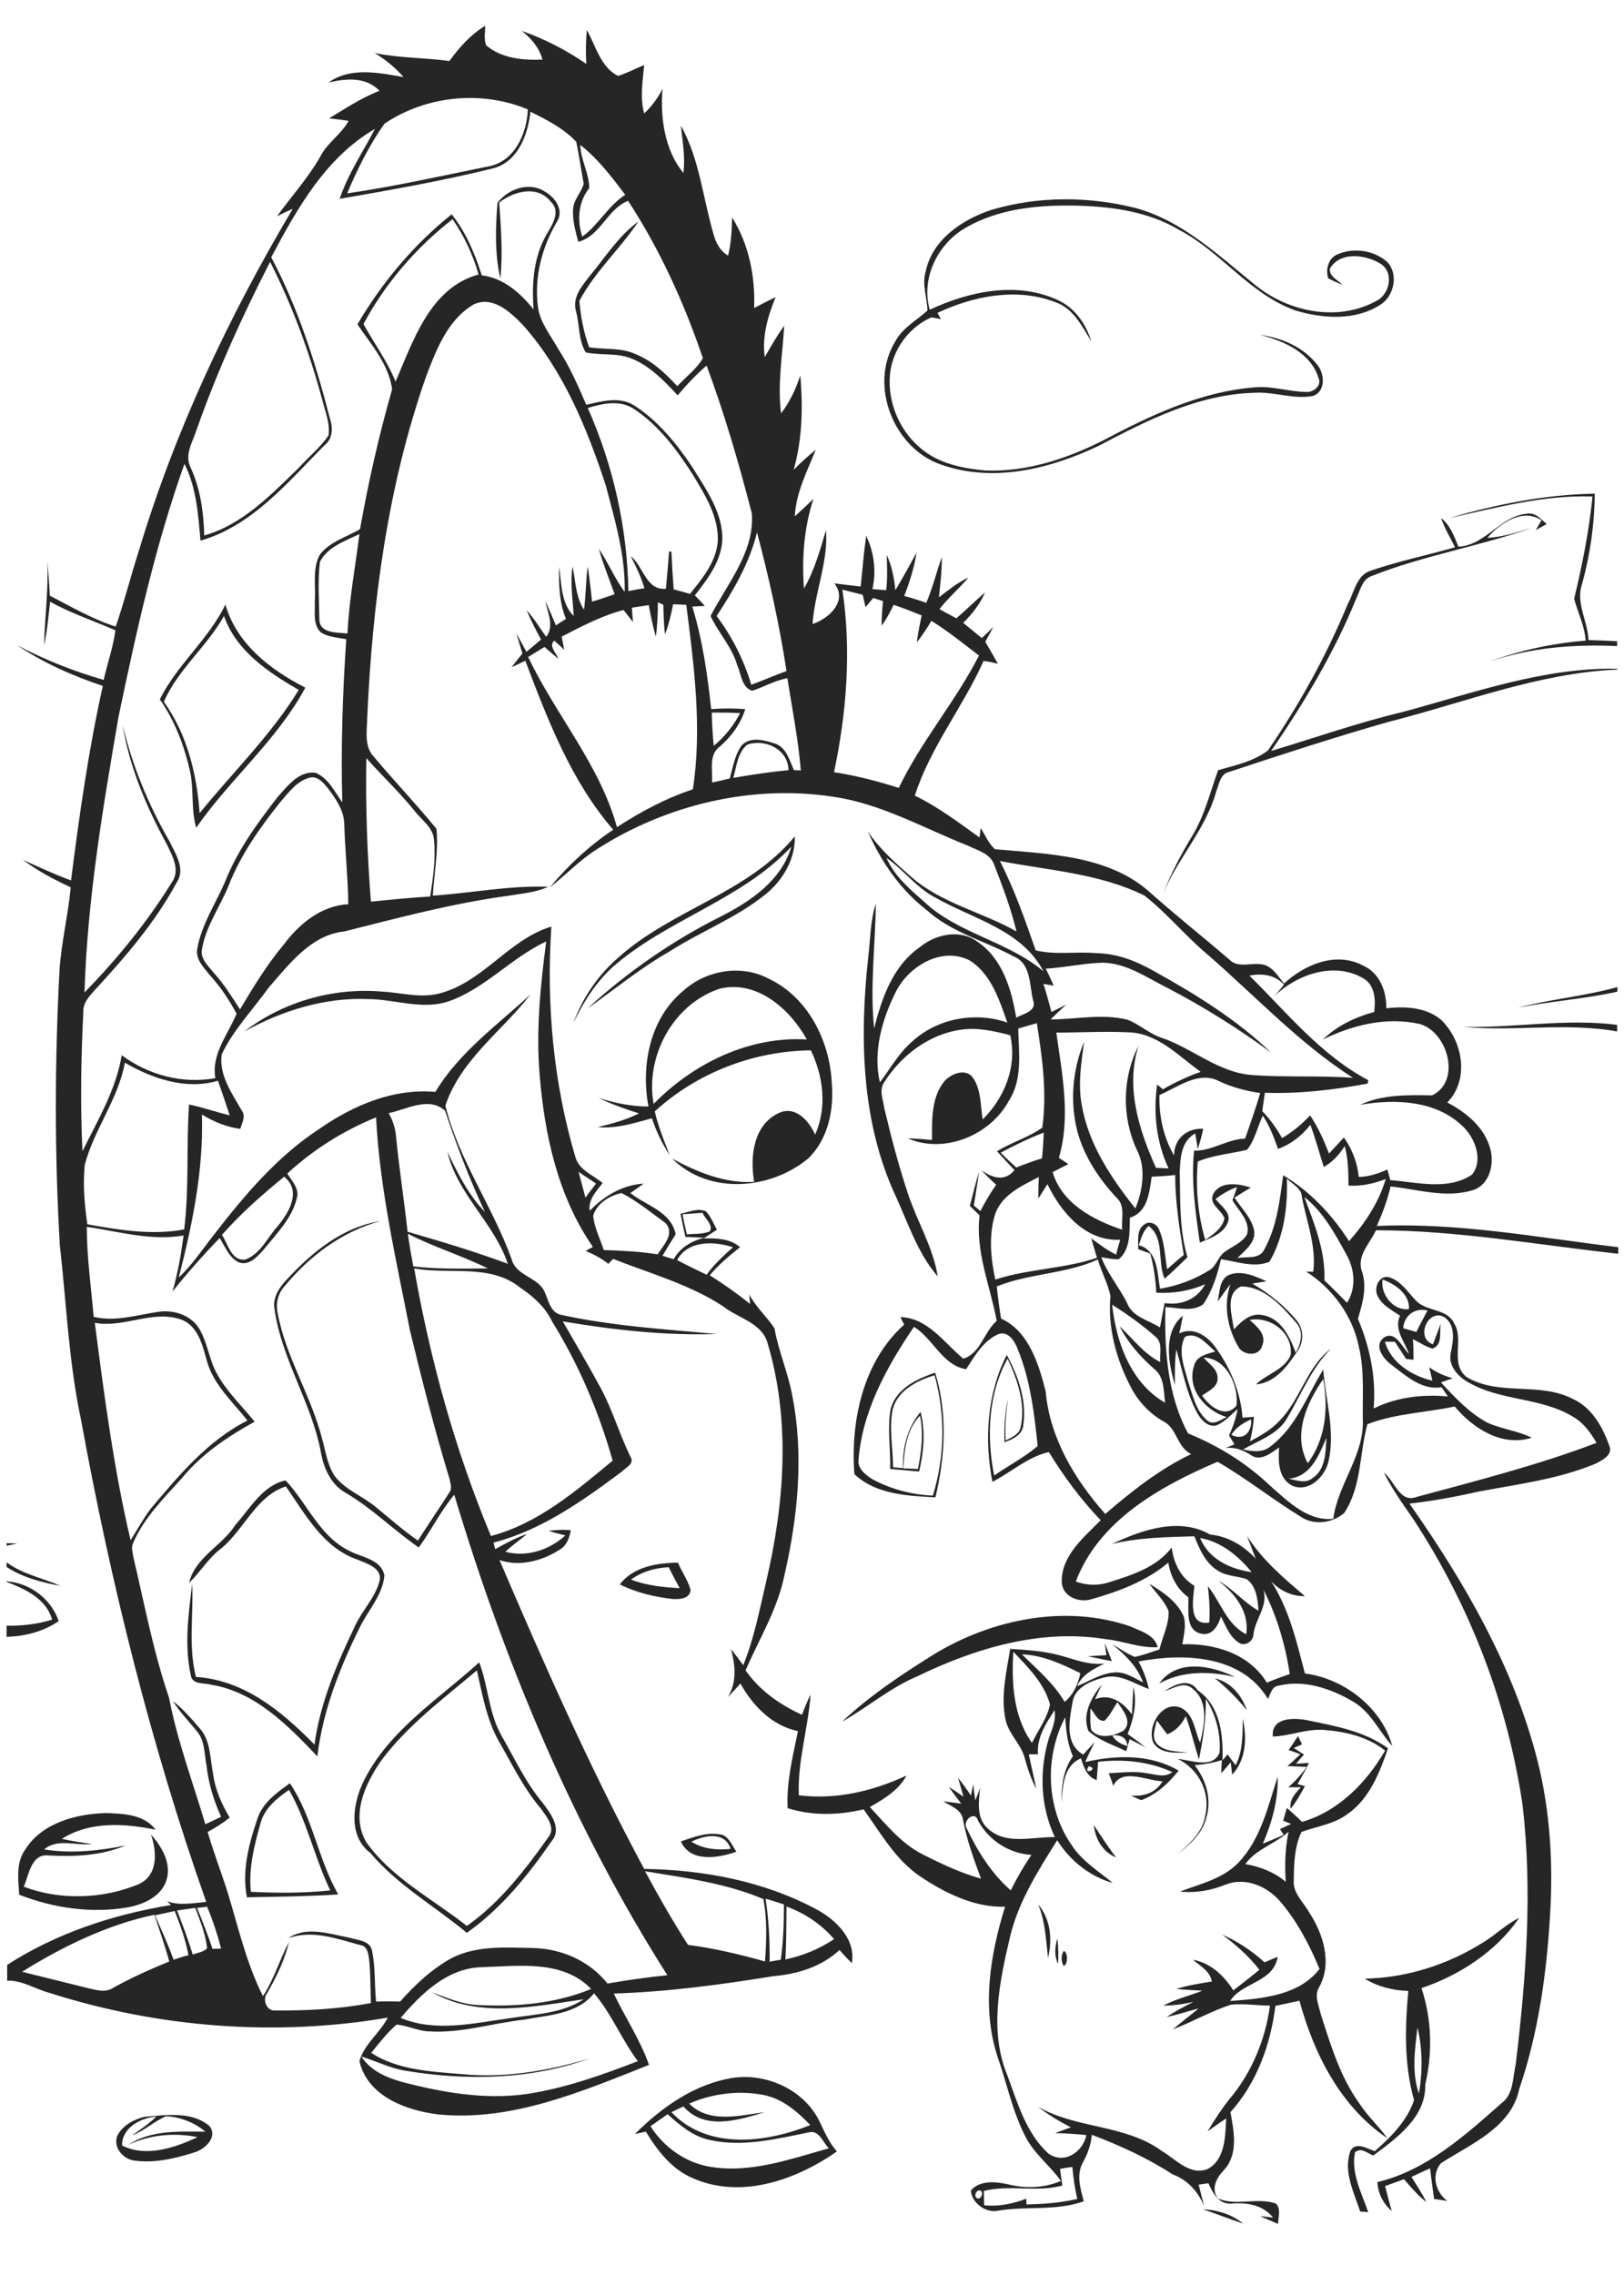 <?xml version="1.0" encoding="utf-8"?>
<!-- Generator: Adobe Illustrator 21.0.2, SVG Export Plug-In . SVG Version: 6.00 Build 0)  -->
<svg version="1.2" baseProfile="tiny" id="Layer_1" xmlns="http://www.w3.org/2000/svg" xmlns:xlink="http://www.w3.org/1999/xlink"
	 x="0px" y="0px" viewBox="0 0 567 794" overflow="scroll" xml:space="preserve">
<path fill="none" d="M267.1,684.5c0.5-7.2,0.8-14.6-0.6-21.8c-13-5.5-27.4-7.4-41.3-9.8c4.6,8.8,9.6,17.4,15,25.7
	C249.4,680,258.3,682,267.1,684.5z"/>
<path fill="none" d="M268.8,684.7c1.3-0.3,2.6-0.5,3.9-0.7c0.9-6.4,1.1-12.9,1.1-19.3c-2.1-0.7-4.2-1.4-6.3-2.1
	C268.5,670,268.9,677.3,268.8,684.7z"/>
<path fill="none" d="M54.1,668.4c2.3,5.1,4.6,10.3,6.5,15.5c1.8-0.6,3.5-1.1,5.2-1.7c-1-5.3-2.8-10.4-4.8-15.4
	C58.7,667.4,56.4,667.9,54.1,668.4z"/>
<path fill="none" d="M171.4,536.1c16.4-4.4,29.7-15.7,42.5-26.3c-4.8-17-11.8-33.4-21.1-48.5c-2.4-5.1-6.7-8.8-11.2-11.9
	c-10.4-8.5-24.7-4.4-37-6.7C150.1,474.7,158.9,506.1,171.4,536.1z"/>
<path fill="none" d="M68.8,665.9c1.9,4.7,3.8,9.5,5.4,14.3c0.8,0,2.3-0.1,3-0.1c-1.3-5-2.9-9.8-4.9-14.6
	C71.4,665.6,69.6,665.8,68.8,665.9z"/>
<path fill="none" d="M61.8,666.8c2,5.1,3.9,10.2,5.5,15.4c1.6-0.7,3.7-0.8,5-2.2c-0.6-4.9-2.4-9.5-4.1-14.1
	C66,666.2,63.9,666.5,61.8,666.8z"/>
<path fill="none" d="M183,704.7c-11.1,1.2-21.9,4.9-33.1,4.1c-3.9-0.1-7.5-2.1-11.4-2.4c-3.4,2.8-6.1,6.4-8.9,9.9
	c9.3,6,20.7,6.6,31.4,7.4c15.2,1.5,30.4-1.1,45-5.5c-20.4,7.4-42.8,7.9-64,4.4c-5.5-0.7-10.5-3.3-15.8-5c3.1,4.9,8.7,7.3,14,8.8
	c14.1,3.7,28.8,6.4,43.4,4.3c13.5-2,26.4-6.6,39.1-11.5c-5.8-7.6-9.3-16.5-15.3-23.9C201.6,702.8,191.5,703.1,183,704.7z"/>
<path fill="none" d="M206.4,694.2c-9.9-10.3-25.5-8-38.4-7.6c-11.9,0.4-20.9,9.2-28.1,17.7c12.2,5.1,25.6,1.8,38.1,0.1
	c8.8-1.4,18.2-1.6,25.8-6.6c-17.4,2.6-36.7,6.7-52.9-2.4c5.2,2,10.5,4.3,16.1,4.4C180.3,700.5,194,699.3,206.4,694.2z"/>
<path fill="none" d="M274.6,665.4c0,6.2,0,12.4-0.4,18.5c6.1-1.3,11.9-3.6,17-7.1C286.8,671.6,281,667.8,274.6,665.4z"/>
<path fill="none" d="M127.9,643c9.1,12.6,23.2,19.8,35.1,29.2c11.5-8.2,20.3-19.5,28.4-30.9c2.8-3.4-0.6-7.2-2.6-10.1
	c-6-7.1-10-15.4-14.6-23.4c-4.3-7.6-5.8-16.4-7.7-24.8c-11.6,9.8-24,19-33.3,31.2C127.5,622.3,122.2,633.6,127.9,643z"/>
<path fill="none" d="M30.3,428.3c0,10.5,1.5,20.9,2.4,31.4c7.5,1.8,14.9-0.6,22.3-1.7c5.3-0.9,11.4,0.8,14.4,5.6
	c3,4.8,3.5,10.7,6.2,15.7c3.4,6.4,8.9,11.3,13.3,17c-9.4,5.2-18.4,11.2-25.3,19.6c-6.4,7-13.4,14-17.2,22.9c-0.6,1.4-0.2,3,0.1,4.5
	c3.9,16.5,6.9,33.3,12.5,49.3c3,15.1,8.3,29.5,12.7,44.2c1.9-0.9,3.7-1.8,5.5-2.6c-2.7-5.6-4.5-11.7-5.1-17.9c-0.8-4-0.5-8.7-3.4-12
	c-2.8-3.4-6-6.6-8.3-10.5c3.5,2.8,6.4,6.1,9.3,9.5c3.9,4.4,3.6,10.5,4.7,15.9c0.7,5.5,3,10.5,5.8,15.3c-2.5,1.8-5.1,3.5-7.7,5
	c2,6.9,4.6,13.6,6.8,20.5c3.8,12.4,6.6,25.2,12.5,36.8c3.9-5.9,5.8-12.7,9.1-18.9c-1.6,6.3-4.5,12.2-7.6,17.8
	c-1.8,2.2-0.3,6.5,2.8,6.1c11.2,0.1,22.4-0.5,33.4-2.6c-0.2-5-0.1-10-0.6-15c-0.3-2-0.5-4.8-3-5.2c-8.2-2.2-16.9-5.5-25.3-2.4
	c6.4-4.4,14.5-1.6,21.4-0.2c2.9,0.9,7.2,0.9,7.9,4.6c1.2,5.8,0.8,11.8,1.4,17.7c2.8-0.1,5.6-0.1,8.4,0c5.3-6,11.3-11.6,18.4-15.4
	c8.6-4.2,18.6-3.4,27.9-3.3c10,0.2,19.7,4.5,26.1,12.4c7-1.1,13.9-2.2,20.9-2.9c-33-51.8-56.9-109-74.4-167.7
	c-4.7,5.7-8,12.4-12.4,18.4c-8.7-6-16.2-13.6-25.4-19c-5.1-2.9-7.7-8.4-8.7-13.9c-3.2-17.6-14-32.8-16.3-50.6
	c-0.7-4,1.9-7.5,4.6-10.3c8.7-9.4,19.4-18.1,32.4-20.1c-13.4,3.6-24.9,12.4-33.6,22.9c-2.3,2.6-2.9,6.2-2.2,9.5
	c2.9,15.3,11.7,28.6,15.5,43.7c1.2,4.3,1.8,9,4.3,12.8c3.7,4.9,9.7,7,14.3,10.8c4.9,4,9.6,8.2,14.8,11.8c3.6-5.6,7.4-11.1,11-16.8
	c1.1-1.5,0.4-3.3,0-4.9c-5.2-17.1-9.6-34.4-13.8-51.8c-4.9-24.6-10.6-49.1-11.8-74.2c-11.4,4.6-21.9,11.3-31,19.6
	c1.5,2.5,4.3,5.1,3.4,8.3c-1.7,7.2-7.1,12.6-11.6,18.2c-2.1,2.4-5,5.9-8.7,4.5c-3.4-1.6-4.8-5.5-6.7-8.5
	c-5.8,5.9-11.4,12.2-16.5,18.7c1.9-6.4,3-13,3.9-19.6C52.7,433.3,41.5,429.9,30.3,428.3z M86.2,662.2c-1.8-9.3,0.7-18.7,3.7-27.5
	c1.8-5.6,6.8-9,11.3-12.3c8,11.8,9.7,26.5,16.9,38.8C107.4,661.9,96.8,662,86.2,662.2z M167.3,580.1c3.2,8.4,3.3,17.7,7.8,25.6
	c4.6,8,8.5,16.5,14.5,23.6c2.7,3.7,6.7,8.9,3,13.2c-8.3,11.9-17.7,23.5-29.6,32c-11.3-9.2-24.3-16.5-33.7-27.9c-8-6-6-17.7-2.1-25.6
	C136,603.7,153.2,592.9,167.3,580.1z M99.8,516.8c7.6,8.1,12,19.7,22.5,24.7c4.2,2.3,10.9,2.9,12,8.5c-0.6,6.8-5.6,12-8.5,17.9
	c-7.1,14.2-13,29.3-14.9,45.2c-10.4-10.7-21.7-22.4-37.1-25c-2.5-0.8-6.8,0.1-7.1-3.4c-2.3-10.5-0.8-21.3,0.5-31.8
	c0.5,10.8-1.4,21.8,1.3,32.5c16.8,0.9,30.1,12.1,41.4,23.6c2-14.8,8-28.5,14.4-41.9c2.5-5.2,6.8-9.5,8.3-15.1
	c1.1-4.7-4.5-6.2-7.8-7.6c-11.9-4.1-18.1-15.9-24.9-25.5c-10.3,3.2-14.5,14.9-22.4,21.5c-4.6,3.4-7.4,8.3-11.4,12.2
	c2.1-9,11.5-13,16.3-20.3C87.5,526.6,91.8,518.5,99.8,516.8z"/>
<path fill="none" d="M43.7,370.9c-2.4,12.8-10.8,23.2-14,35.6c-0.7,6.9-0.2,14,0.9,20.8c11.1,2,22.6,3.9,33.8,1.8
	c1.8-14.5,0.7-29.1,1.7-43.6c4.8,1,9.5,2.6,14.2,3.8c-1.2-4.1-2.6-8.1-4-12.1C65,380.5,53.3,376.5,43.7,370.9z"/>
<path fill="none" d="M142.4,430.7c0.6,3.8,1.2,7.6,1.9,11.4c8.6,0.9,17.3,0.8,26,0.7C161.2,438.3,151.5,435.3,142.4,430.7z"/>
<path fill="none" d="M114.2,275c-1.5-1.8-3.4-4.1-6.1-3.5c-4.5,1.1-7.4,5.2-10.3,8.5c-7.1,8.9-13.8,18.4-18,29
	c-3,7.5-8.1,14.3-9.4,22.5c-0.6,3.3,2.2,5.8,4.1,8.1c3.6,3.9,6.3,8.4,9.2,12.8c4.6-7.8,9.3-15.5,15.1-22.4
	c5.5-7.2,13.2-13.7,22.6-14.2c-0.1-9.3-1.1-18.5-1.4-27.7C120,283,117.1,278.7,114.2,275z"/>
<path fill="none" d="M91,636.1c-2.3,7.8-4.4,15.9-3.4,24.1c9.2,0.4,18.5,0.5,27.7-0.5c-5.5-11.4-8.1-24.1-14.4-35.1
	C96.7,627.5,92.4,631,91,636.1z"/>
<path fill="none" d="M142.1,429.9c11.8,3.4,23.5,6.9,35,11.2c-4.8-14.3-17.6-24.2-21.1-39.1c3.6,7.5,7.3,15,13.1,21
	c-5.4-11.5-9.9-23.3-13.9-35.3c-5.5-5.2-13.5-0.4-19.8,0.8c1.5,2.6,2.4,5.5,2.6,8.5C139.2,408,140.9,418.9,142.1,429.9z"/>
<path fill="none" d="M85.7,439.7c5.3-2,7.6-7.8,11.3-11.7c3.9-4.7,8.4-12.4,2.2-17.2c-7.7,6.3-15.2,12.8-21.7,20.4
	C79.6,434.3,80.9,440.4,85.7,439.7z"/>
<path fill="none" d="M283,741.6c-4.5-4.6-9.7-9.2-16.3-10.5c-8.7-1.6-17.9-0.5-26,3c7,7.1,17.6,4.1,26.4,3c-9.2,2.7-20.9,6.5-28.4-2
	c-1.4,0.7-2.8,1.3-4.1,2C247.2,750.4,267.5,747.9,283,741.6z"/>
<path fill="none" d="M251.2,345.1c-16.2,5.4-26,23.6-23,40.2c13.8-14.2,33.3-23.7,53.5-22.5C275.8,352.2,264.3,341.9,251.2,345.1z"
	/>
<path fill="none" d="M220.3,551.3c5.4,2.1,11.3,2.7,17.1,3c-1.3-2.4-2.6-4.8-3.8-7.3C228.8,547.2,224.1,548.5,220.3,551.3z"/>
<path fill="none" d="M7.8,688.2c7.5,1.9,15.1,3.7,22.6,5.6c3.1,0.7,6.5,1.9,9.4-0.1c6.2-3.5,12.8-6.4,19.4-9
	c-1.5-5.5-3.4-10.9-5.2-16.3C37.5,671.9,22,679.3,7.8,688.2z"/>
<path fill="none" d="M71.8,744.1c-3.8-3.3-8.7-5.2-13.7-5.4c-4.1,1.8-7.6,5.1-11.9,6.7c2.9-2,5.9-4,8.5-6.6c-5.5,0.5-12,3.8-12,10.1
	c8.3,4.3,18.5,0.8,26.4-2.9c-8.1-1.6-16.7-1-24.2,2.7C52.9,743.3,62.6,744,71.8,744.1z"/>
<path fill="none" d="M18.3,565.3c-2.1-7.4-9.3-10.6-15.9-13.2v15.3C7.7,567.6,13.1,566.9,18.3,565.3z"/>
<path fill="none" d="M385.6,600.7c-2.6,0.3-3.4-2.9-4.9-4.3c0,2.5-0.2,5,0.3,7.5c2.8,3.3,8.1,2,11.3,0.2c3.2-3-0.3-7.2-2.2-9.8
	C388.7,596.5,387.5,598.9,385.6,600.7z"/>
<path fill="none" d="M111.7,196.1c-0.8,6.6-0.4,13.3-0.2,19.9c0,5.2,6.2,4.7,9.8,5.1c0.6-11.7,2.7-23.2,4.2-34.7
	C120.5,188.8,114.3,190.9,111.7,196.1z"/>
<path fill="none" d="M388.3,605.7c1.2,1.9,3.2,3.1,5.3,3.7C393.5,606.4,390.9,605.5,388.3,605.7z"/>
<path fill="none" d="M241.4,642.8c4.1,2.5,9,3,13.7,2.5C253.1,639.2,245.8,640.6,241.4,642.8z"/>
<path fill="none" d="M71.2,186.9c13.4-3.8,23.3-14.2,33-23.6c3.4-3.8,7.5-7,10.4-11.3c0.6-4.3-1.2-8.4-2.2-12.5
	c-4.5-16.6-10.3-32.8-18.2-48.1c-9.7,18.9-18.5,38.3-25.6,58.4c-1.3,4.3-4.6,8.9-2.2,13.4C69.9,170.6,71,178.8,71.2,186.9z"/>
<path fill="none" d="M203.4,82.6c5.7-4.1,8.9-10.8,15-14.6c-4.8-6.2-9.5-12.5-15.7-17.5c0.2,5.2,3.2,10.1,3.1,15.1
	C201.9,70.5,201.5,76.7,203.4,82.6z"/>
<path fill="none" d="M282.6,744.3c-11.4,2.3-23.2,5.3-34.8,2.7c-5.8-1.2-10.4-5.1-14.7-9c-2,1.4-4,2.8-6,4.2
	c4.7,7.2,12,12.6,20.5,14.1c14.2,2.5,28.2-2.6,41.7-6.3C287.3,747.9,286,743.5,282.6,744.3z"/>
<path fill="none" d="M86.4,495.8c-5.2-6.6-11.9-12.5-14.2-20.9c-1.6-5.4-3-12-8.8-14.3c-10-3.5-20.1,3-30.3,1.1
	c3.4,25.4,6.7,50.9,12.6,75.8c2.3-3.7,4.3-7.5,7-11C62.5,514.9,72.5,502.8,86.4,495.8z"/>
<path fill="none" d="M169.9,58.2c9.6-1.4,14-11.3,14.4-20c-16.2-6.8-35.6-4.8-50.1,5c-5.3,7.4-9.4,15.8-12.9,24.2
	C137.6,65.1,153.7,61.4,169.9,58.2z"/>
<path fill="none" d="M262.3,239c4.1-1.5,8.2-3.3,12.3-4.8c-2.5-16.3-6.1-32.4-10.3-48.4c-2.7,10.6-8.1,20.1-14.1,29.1
	C255.6,222.2,259.7,230.3,262.3,239z"/>
<path fill="none" d="M494.9,707.7c-0.9,7.6-2,15.6,0.5,23C496.6,723,496.7,715.2,494.9,707.7z"/>
<path fill="none" d="M477.6,376.9c0,0.3-0.2,0.9-0.2,1.2c-11.8,2.3-23.8,3.7-35.9,3.2c-0.3,2.1-0.6,4.3-0.9,6.4c2.7,2.8,5,6,6.9,9.4
	c3.7-2.1,6.9-4.9,9.8-7.9c2.8,4.1,4.8,8.7,6.6,13.3c1.8-1.8,3.5-3.7,5.2-5.6c3,4,4.7,8.8,5.2,13.8c3.5-0.1,6.8-1.2,10-2.6
	c0.3,1.2,0.7,2.5,1,3.7c9.4,0.8,20.1,3.7,28.5-1.9c4.1-5,1.1-12.8-3.1-16.8c-9.4-9.1-23.7-9.7-35.9-7.6c7.9-3.7,16.6-3.3,25.1-3.3
	c10.3-4.9,5.5-22.1-4.3-24.9c-11.5-2.6-23.4,0.3-33.8,5.4c5-4.8,11.3-7.8,17.9-9.6c0.5-4.4,0.3-9.6-4.1-11.9
	c-10.1-5.7-22.9-1.2-30.8,6.4c1.1-1.3,2.3-2.7,3.4-4c-3.1-3.5-7.8-4-12.2-3.2C449.2,353.3,461.2,368.2,477.6,376.9z"/>
<path fill="none" d="M403.4,466.5c-4.7-4.1-9.8-7.8-15.1-11.1c1.4,13.1,6.5,27.3,18.5,34.2c-0.6-4-0.2-8.9-3.7-11.7
	c-4.8-4.3-9.3-9.2-12.2-15c4.6,4.3,8.4,9.6,14.2,12.5C404.8,472.5,406.1,468.7,403.4,466.5z"/>
<path fill="none" d="M372.2,350.4c-1.8,1.7-3.7,3.4-5.5,5.2c8.9,0,18-2.1,26.8,0.1c4.3,1.6,7.7,5.1,12.2,6.4
	c10.7,3.7,19.6,11.9,31.2,12.9c11.8,0.9,23.6,0.1,35.4,1c-18.9-12.1-34.3-28.6-51.1-43.3c-7.6-6.4-13.9-14.2-21.7-20.3
	c-15.7-7.8-33.5-8.9-50.5-12.1c5.1,10,8.8,20.6,12.5,31.2c7,1.7,14.3,0.3,21.4,1c7.1,0.1,13.9,2.8,20,6.3
	c14.5,8,28.7,16.8,40.7,28.3c-11.5-8.4-23.7-16-36.3-22.6c-7.1-3.6-14.2-8.6-22.5-8.7c-6.6,0.2-13.1,1.7-19.8,2.1
	c0.9,2,1.8,3.9,2.8,5.9c-1.2-0.2-2.4-0.4-3.6-0.6c1,3.2,1.8,6.4,2.7,9.6C368.7,352.1,370.5,351.3,372.2,350.4z"/>
<path fill="none" d="M434.7,397.3c1.9-5.2,3.7-10.5,5.3-15.9c-4.9-0.8-9.8-2-14.3-4.1c-7.2-3.8-14.5,2-20.9,4.8
	c-0.2,7.4,1.4,14.7,5.1,21.1c0-5.8,4.5-9.7,10.2-9.3c-0.5,2.4-1.2,4.8-1.9,7.1c-0.3-1.8-0.6-3.7-0.9-5.5c-4.8,2.7-5.2,8.5-5.4,13.4
	c0.2,10-0.2,20.2,2.7,29.8c-2.6,2.5-5.2,5.1-8,7.5c-2.7-5.9,0.1-14.3-5.6-18.4c-2,1.7-2.6,4.3-3.4,6.7c6.8,1.9,6.4,9.6,7.4,15.2
	c6.1-1,12-3.2,17.3-6.5c2.5-1.5,3-4.9,5.5-6.5c2.6-1.9,6-3.1,7.6-6c1.2-4.6-3-8.2-5.1-11.9c0.5-1.5,1.1-3.1,1.6-4.6
	c-2.7,1-5.2,2.4-7.5,4.2c1.8,2.4,5.5,4.7,4.3,8.1c-1.6,4.1-6.1,5.6-9.8,7.1c-1.5-10.6-3.1-21.4-2-32.2
	C423.1,401.7,428.5,397.5,434.7,397.3z"/>
<path fill="none" d="M420.9,448.2c-5.3,2.5-11.2,3.3-17.1,3c-0.2-4.6-0.9-9.2-2.1-13.7c-1.4-0.5-2.8-1-4.2-1.5
	c0.1-2.9-0.6-6.7,2.1-8.6c1.8-1.5,4.5-0.2,5.2,1.8c1.8,4.3,1.9,9.2,2.8,13.8c1.9-1.7,3.8-3.4,5.8-5c-1.5-9.2-3-18.5-3-27.9
	c-2.7,0.3-5.5,0.5-8.2,0.6c-0.9,5.4-1.4,12.4-7.6,14.3c-0.3,4.9,0.3,11-3.9,14.5c-2.1,0.1-4.1-0.4-6.1-0.7c2.2,5.8,6.3,10.5,9,16
	c1.9,4.8,7.5,6,11.5,8.5c0.5-2.8,1.1-5.7,1.7-8.5C412.6,455.7,418,453.5,420.9,448.2z"/>
<path fill="none" d="M381.1,432.2c2.8,2.1,5.6,4.1,8.7,5.7c0.5-1.7,1-3.5,1.4-5.2c-12.1,0.7-20.6-9.5-25.4-19.4
	c-1,1.7-2.1,3.4-3.2,5c0-2.5,0.1-5,0.2-7.5c-5.9,3-12.8,6.1-15.2,12.8c-2.4,7.4-1.6,15.5,0,23c11.6-3.8,24-3.7,35.5-7.5
	C382.4,436.8,381.7,434.5,381.1,432.2z"/>
<path fill="none" d="M363.7,404.4c0.3-3,0.5-6,0.6-9c-5.2,2-10.1,4.4-15,7c1.8,1.8,3.6,3.6,5.4,5.3
	C357.7,406.4,360.7,405.3,363.7,404.4z"/>
<path fill="none" d="M391.8,429.3c-0.3-3.7,1.2-8.3-1.9-11.1c-6.1-6.6-11.3-14.3-13.7-23c-2.6-10.4-1.8-21.6,2.3-31.5
	c-1,7.3-2.1,14.8-0.8,22.2c2.4,13.6,10.3,25.3,18.7,36c2.6-6.4,3.8-14.2,0.5-20.5c-5.3-11.4-5.1-25.1,0.6-36.3
	c-4.6,14.5,0.1,29.4,6.1,42.6c1.5,0.1,2.9,0.2,4.4,0.2c-4.3-9.1-5.5-19.4-4-29.3c0.7,0.6,1.3,1.2,2,1.7c4.2-2.4,8.6-4.5,13.2-6.1
	c-7.9-5.5-15.3-13.7-25.5-13.8c-8.3-0.4-16.6,0.2-24.9,0.1c2,14.4,5.2,29.3,0.9,43.7c1.1,0.7,2.2,1.4,3.4,2.2
	c-1.8,1-3.7,1.9-5.5,2.8C370.7,420.2,381.6,425.8,391.8,429.3z"/>
<path fill="none" d="M419,536.8c2.9,7.4,10.6,10.8,18,11.9C432.4,543.1,426.4,538.2,419,536.8z"/>
<path fill="none" d="M326.6,313.3c-6.6-3.4-11-9.7-17.1-13.9c2.6,6.3,7.9,10.8,13,15.2c12,11.4,29.3,13.8,41.9,24.4
	C356.6,324.4,339.7,320.8,326.6,313.3z"/>
<path fill="none" d="M356.8,577.3c5.2,5.3,11.1,10.1,14.9,16.6c3.1-2.5,4.7-6.2,5.5-10C370.8,580.7,364.1,577.6,356.8,577.3z"/>
<path fill="none" d="M498.4,457.3c-4.3-1-8.3,1.8-8.5,6.2c1.5,0.4,3.1,0.9,4.6,1.3C495.8,462.3,497.1,459.8,498.4,457.3z"/>
<path fill="none" d="M491.8,456.8c0.4-5.1-4.8-8.8-9.2-10.3C481.9,451.7,486.4,457.6,491.8,456.8z"/>
<path fill="none" d="M436.8,495.4c-2.7,1.2-5.3,2.8-6.9,5.4C434.3,503,437.2,499.7,436.8,495.4z"/>
<path fill="none" d="M455.9,443.7c0.6,0,1.9,0.1,2.5,0.1c1.2-9.5-2.7-18.3-4.2-27.5c-1-2.2-3.3-3.4-5-5c0.3,9.9-1,20.3-6.1,29
	c-5.4,2.3-11.4,0-16.9-0.9c-1.3,5.5-2.9,11-6.2,15.7c-3.8,2.8-8.9,1.2-13.2,1c-0.4,15,0.7,30.8,7.9,44.1
	c10.6,4.3,20.4,10.4,28.7,18.3c6.2,5.4,13,12.4,22,11.5c1.6-12.3,11-22.4,10.3-35c-0.1-8.4,0.6-16.9-1.4-25.2
	C472.2,459.1,465.1,449.6,455.9,443.7z M429,445c4.5-2,9.3,0.3,13.4,2.1c-1.7,0.3-3.3,0.5-5,0.8c5.9,3.4,11.3,7.8,15.7,13.1
	c2.4,2.9,2.4,7.3,0.2,10.3c-3.5,5.2-7.8,11.3-14.6,11.8c3.8-3.7,9.9-5.1,12.1-10.2c0.9-7.7-7.1-13.7-14.3-12.3
	c2.5,2.2,6,5.2,4.4,8.9c-0.9,3.8-6.1,3.6-8.1,0.9c-4-6.7-5.6-14.9-2.9-22.4c-1.5,2-3,4-4.5,6.1C426.1,451,425.8,446.8,429,445z
	 M443.8,504.9c8.9-6.8,12.6-17.7,18.4-26.8c0.8,10.7,4.3,21.5,1.8,32.2c-1.3,5.3-6.9,10.7-12.5,8.4c-5-2.4-5.1-8.6-4.7-13.4
	c-2.8,1.9-6.4,5-9.8,2.7c-2.7-1.8-5.7-2.8-8.9-2.5c1-0.4,2.1-0.9,3.1-1.3c-0.6-1.1-1.3-2.1-1.9-3.1c1.4-2.9,2.4-6,3-9.2
	c-2.4,2-4.5,4.5-7.5,5.7c-3.1,0.7-5.4-2.1-6.7-4.5c-3.7-6.8-5-14.6-7.2-22c-0.6,4.1-0.5,8.2-0.5,12.3c-2.3-7.6-4.2-18.4,2.8-24.1
	c-0.4,2.1-0.8,4.1-1.3,6.2c5.2-2.6,10.4,1.3,13.2,5.6c4.9,7,8.3,15.2,8.9,23.8c1.3-0.1,2.7-0.2,4-0.3c-0.2,2.9-0.7,5.8-1.4,8.6
	c3.7-2,7.5-4.1,10.4-7.3c7.3-7.4,9.4-18.7,17.9-25.1c-6.8,6.8-10.3,15.8-15.1,23.9c-3.2,6-10,8-15.4,11.3
	C437.4,506.6,441.1,507.2,443.8,504.9z"/>
<path fill="none" d="M360.3,608.3c2.1-4.4,5.3-8.5,6.3-13.4c-1.9-7.4-7.7-13-12.8-18.4C353.1,587.3,353.8,599.2,360.3,608.3z"/>
<path fill="none" d="M129.6,314.8c6.9-0.6,13.8-1.4,20.7-1.8c1-6.6,2-13.3,1.3-20c-0.5-4.2-4.3-6.7-6.7-9.8
	c-5.2-6.5-11.3-12.2-16.8-18.5C127.7,281.4,128.2,298.1,129.6,314.8z"/>
<path fill="none" d="M406,496c-4.8-2.8-8.7-7-11.2-11.9c-5.1-9.7-8.1-20.8-7.1-31.8c-0.9-4.4-3.2-8.4-4.4-12.7
	c-11.2,5.1-24,4.8-35.3,9.4c0.4,3.7,1,7.5,1.5,11.2c9.7,4.4,13.2,15.9,15.6,25.5c1.4,16.2,10.2,30.8,20.8,42.7
	c9.2-7.9,18.9-15.6,29.9-20.9C410.8,505.2,411,498.3,406,496z"/>
<path fill="none" d="M470.5,413.8c0-4.6-0.2-9.3-1.3-13.8c-1.9,2.9-4.2,5.5-7.3,7.3c-1.6-4.9-2.9-9.9-4.7-14.7
	c-3,3.7-6.7,6.7-11.3,8.4c-1.3-4.1-2.9-8.1-5.3-11.6c-1.9,3.9-2.7,8.5-5.5,11.9c-5.7,1.4-11.7,1.8-17.2,4.1
	c-0.7,9.2,0,18.6,2.6,27.4c2.7-2,6-4.1,6.7-7.6c-1.1-3-5.5-4.9-3.9-8.5c2.6-4.6,8.9-3.6,13.1-2.2c-1.9,1.1-3.8,2.3-5.7,3.5
	c2.3,3.7,5.8,6.9,6.8,11.2c0.9,4.4-3.2,7.2-5.8,9.9c3.1-0.6,7.6,0.6,9.3-2.8c4.5-7.9,5.5-17.2,6.7-26.1c9.4,5.6,17.1,13.8,23,23
	c5.7-6.3,10.5-13.5,12.5-21.8C479.3,413,475,414,470.5,413.8z"/>
<path fill="none" d="M470.3,454.7c3.3-5.1,2.7-11.6-0.2-16.8c-4-7.2-8.1-14.8-14.7-20.1c3.5,9.3,7.3,18.8,7,29
	C465.1,449.3,467.7,452,470.3,454.7z"/>
<path fill="none" d="M416.9,476.7c0.8-3.4,4.6-4.1,7.4-5c-2.9-2.5-6.3-7.1-10.6-5.1c-2.7,4.9-0.2,10.5,1.1,15.5
	c1.7,4.7,2.7,10.3,6.7,13.7c2.2,1.8,4.7-0.3,6.9-1.1C420.9,492.5,414.2,484.8,416.9,476.7z"/>
<path fill="none" d="M430.9,464.1c2.6-2.8,5.8-5.9,10-5c6.4,1.1,9.5,7.6,11.6,13.1c1.9-3.3,2.9-7.5,0-10.6
	c-4.9-5.8-11-12.5-19.1-12.5C427.5,451.5,430.2,459.3,430.9,464.1z"/>
<path fill="none" d="M462,481.3c-5.8,8.4-10.9,19.5-5.4,29.4C462.9,502.2,463.8,491.4,462,481.3z"/>
<path fill="none" d="M458.1,516.1c4.8-3,4.7-9.3,5-14.2c-2.6,6.1-5.5,13.7-13.2,14.3C452.5,516.7,455.6,518,458.1,516.1z"/>
<path fill="none" d="M420.2,473.9c1.9,2.1,5,3.9,4.9,7.1c0.2,3.2-3.2,4.5-5.4,6.2c2.5,3.7,8,8.2,12,3.5
	C432.5,483.6,428.3,474.1,420.2,473.9z"/>
<path fill="none" d="M78.2,215c-5.9,10.7-16,18.6-21,29.9c8.1,11.4,11.5,25.1,12.5,38.9c11.6-14.3,25-27.3,34.6-43
	C93.6,234.6,82.5,227.2,78.2,215z"/>
<path fill="none" d="M202,409c0.8,3,1.6,6,2.5,9c1.2-1.6,2.4-3.3,3.7-4.9C206.1,411.8,204,410.4,202,409z"/>
<path fill="none" d="M325.1,216.8c-1.6,2.6-3.2,5.1-5.1,7.5c0.4-3.2,1-6.3,1.7-9.4c-3.2-1.3-6.5-2.6-9.8-3.7c-1.2,2.6-2.5,5-4.2,7.3
	c0-2.9,0.2-5.8,0.5-8.6c-1.1-0.4-2.2-0.7-3.4-1.1c-0.9,1.1-1.8,2.1-2.7,3.2c-0.3-1.4-0.7-2.8-1-4.3c-2.3-0.6-4.7-1.2-7.1-1.8
	c3.2,21.2,1.5,42.8-2.9,63.7c7.6,1.1,15.1,3.1,22.4,5.5c7.8-16.4,19.9-30.1,28-46.2C336.2,224.6,330.9,220.4,325.1,216.8z"/>
<path fill="none" d="M232.4,426.9c-5-3.6-9.8-7.7-15.4-10.5c-4.2,0.9-8.6,3.6-9.9,7.9c0.4,4.2,2.3,8,3.7,12
	c6.3,0.2,12.5,0.5,18.7,1.5C231.6,434.5,235.6,430.6,232.4,426.9z"/>
<path fill="none" d="M225,205.1c-1.2-3.9-2.9-7.6-4.8-11.2c4.4,3.7,5.3,12.1,12.3,11.4c0.4-4.3,0.8-8.6,1.1-13c0.2,0,0.6,0,0.8,0
	c0.3,4.4,0.5,8.8,0.8,13.2c1.9,0.5,3.8,1.1,5.7,1.6c4.3-5.4,9.2-11.1,9.7-18.3c0.3-8.5-4.3-16-8.5-23c-5.6-8.8-12-17.5-20.8-23.3
	c-4.9-3.1-11-1.9-16.1-0.3c8.9,20,13.8,41.8,14.3,63.7C221.3,205.8,223.2,205.4,225,205.1z"/>
<path fill="none" d="M245.3,423.3c-2.3,0.2-4.6,0.4-7,0.5c0.5,2.3,1,4.7,1.5,7c2.6-0.2,5.4,0,7.9-1
	C249.2,427.5,246,425.4,245.3,423.3z"/>
<path fill="none" d="M263,241.1c-3.7-1.2-3.8-5.9-5.2-8.9c-1.8-6.4-6.6-11.2-9.3-17.2c5.8-11.3,15.4-22.3,14.4-35.8
	c-4.5-17.4-9.6-34.7-15.8-51.6c-3.7,3.2-7,6.7-10.1,10.4c-4.7-5.1-9.7-10.3-16.2-12.9c-5.1-2-10.7-0.9-15.9-2.1
	c-2.5-4.3-2-9.6-3.4-14.4c-1.4-4.8,2.1-8.9,4.9-12.4c5.5-6.4,10-13.8,16.9-18.9c-6.4,9.5-15.2,17.5-20.6,27.7
	c0.5,5.4,1.5,11.1,3.4,16.2c5.4,0.9,11.1,0,16.2,2.4c5.8,2.4,10.4,6.7,14.6,11.2c2.9-3.3,6.7-6,8.9-9.8
	c-6.5-19.2-14.9-37.9-26.1-54.9c-7.4,2.9-9.6,12.3-17.4,14.3c-1-3.7-2.1-7.6-1.8-11.5c0.2-3.3,2.9-5.8,3.7-8.8
	c-0.9-4.9-1.6-9.8-2.6-14.6c-4.4-4.7-10.3-7.7-16-10.5c-0.9,8.3-4.5,17.9-13.6,19.9c-17.5,4.3-35.3,7.4-53,10.5
	c2.9-8.7,8.1-16.3,12.3-24.4c-17.1,9.9-27.2,27.8-36.2,44.8c9.3,17.7,15.5,36.9,20.5,56.3c1,3.3,0.9,7.1-2,9.4
	c-12.8,12.8-25.2,28-43.2,33.2c-0.8-9.1-1.4-18.5-5.6-26.8c-10.2,28.6-16.8,58.5-23,88.2c-5.5,31.9-10.9,63.9-11.9,96.3
	c11.4-11.7,21.8-24.4,30.4-38.3c3.2-4.3,0.3-9.4-1.7-13.5c-7.1-13-13-26.9-15.4-41.6c3.4,14.2,9,27.8,16.3,40.5
	c2.1,4.4,5.8,9.7,2.6,14.5c-7.7,14.1-18.2,26.3-29,38c-1.8,2-3.6,4.1-3.6,7c-0.8,16.3-1.2,32.6-0.3,48.8
	c5.4-10.8,11.7-21.4,13.7-33.5c9.3,6.9,21.2,10.1,32.7,8c-1.5-8.4,4.4-15.2,7.4-22.5c-2.6-4.8-5.6-9.3-9.3-13.4
	c-2.1-2.7-5.1-5.6-4.4-9.4c1.4-8.4,6.3-15.6,9.7-23.3c4.3-10.9,11.2-20.4,18.4-29.6c3.4-3.8,7.4-9.1,13.1-8.4
	c4.5,1.9,6.6,6.6,9.4,10.3c-0.6-19,0-38,1.4-56.9c-3-0.7-6.3-0.7-8.9-2.4c-2.9-2.8-1.9-7.2-2.1-10.8c0.4-5.4-0.9-11.2,1.7-16.2
	c3.5-4.6,9.3-6.2,14.1-9c2.9-16.5,6.6-32.8,11.2-48.8c-1.1-8.7-7.4-15.7-12.1-22.7c8.6-14.6,19.7-27.8,32.9-38.4
	c5,6.3,8,13.7,10.5,21.3c7.6,0.9,13.5,6.1,18.1,11.9c-0.7-9,0-18.7,4.8-26.6c1.9-3.3,4.7-7.8,1.2-11c-4.6-5.9-13-3.8-18,0.3
	c0.6,8.8,1.3,17.7,0.4,26.5c-2-8.6-1.7-17.7-1-26.4c3.6-4.7,11-7.5,16.4-4c3.7,2,7,6.6,4.3,10.7c-5.2,8.9-8,19.3-6.6,29.5
	c0.7,5.6,4.4,10,7.1,14.8c4,6.1,6.9,12.8,9.8,19.5c5.4-1.3,11.6-3,16.7,0.2c8.4,5.4,14.8,13.4,20.3,21.5c4.6,7.4,10.1,15,10.5,24.1
	c0.3,8-4.8,14.7-9.6,20.7c1.2,1.2,2.3,2.4,3.5,3.7c-1.5,0.1-2.9,0.1-4.4,0.2c3.5,11.6,5.3,23.7,6.6,35.8c4-0.2,7.9-0.2,11.9,0
	c-1.6,5.1-4.8,9.5-8.8,13c-4,2.9-2.5,8.3-2.8,12.6c2.1-0.5,4.1-1,6.2-1.4c1.1-3.9,1.6-8.2,4.2-11.6c3-3.1,7.9-1.8,11.5-0.6
	c4.1,1.3,5.1,5.8,6.7,9.3c0.7,0,2.1,0.1,2.8,0.2c-0.9-10.8-3.1-21.5-4.7-32.2C271,237.5,267.1,239.8,263,241.1z M68.5,288.8
	c-1.9-6.5-0.7-13.3-2.2-19.9c-2-8.8-5.2-17.5-10.5-24.9c6-12.1,17-20.9,22.9-33.1c3.9,13.8,15.6,22.8,27.9,29
	C96.7,258.3,80.3,271.9,68.5,288.8z"/>
<path fill="none" d="M260.9,259.8c-3.5,2.8-3.7,7.7-4.9,11.6c6.4-1,12.9-2,19.4-2.7C275.1,261.5,267.2,257.6,260.9,259.8z"/>
<path fill="none" d="M234.8,210.9c-0.6,3.6-1.4,7.1-2.8,10.5c-0.4-3.4-0.5-6.9-0.6-10.3c-0.5-0.2-1.4-0.7-1.9-0.9c0,4-0.2,8-0.7,12
	c-1.1-3.6-1.8-7.3-2.5-11c-2,0.3-3.9,0.6-5.9,0.9c0.1,1.7,0.3,3.3,0.4,5c-1.1-1.4-2.2-2.8-3.3-4.2c-7.6,2-14.6,5.7-21.6,9.3
	c0.3,1.5,0.6,3.1,0.9,4.6c-1.1-1.1-2.3-2.2-3.5-3.2c-2.1,1.9,0.8,4.3,1.4,6.3c-1.6-1.4-3.2-2.8-4.8-4.1c-1.9,1.2-3.8,2.4-5.7,3.5
	c9.6,20.1,25,37.5,31,59.4c8.3-5.4,17.1-10.1,26.5-13.2c3.4-21.4,0.5-43.1-2.5-64.4C237.8,211,236.3,211,234.8,210.9z"/>
<path fill="none" d="M338.8,335.3c-9.7-5.1-21.3,1.6-25.8,10.6c-4.9,9.7-8.2,21.1-5.7,31.9c3.6-4.9,6.6-10.3,11.3-14.3
	c8.9-8.1,22-10.4,33.3-6.6C349,349,346.1,340,338.8,335.3z"/>
<path fill="none" d="M321.2,494.1c-4.7,4.9-5.5,11.9-5.8,18.4c1.7,0.1,3.4,0.1,5.1,0.2C321.7,506.5,322.5,500.2,321.2,494.1z"/>
<path fill="none" d="M258.4,248.9c-3.3-0.2-6.6-0.2-9.9-0.2c0.1,3.9,0.3,7.7,0.7,11.6C253.1,257.3,256.1,253.3,258.4,248.9z"/>
<path fill="none" d="M343.5,764.6c0,1.7,0.1,3.3,0.1,5c5,0.5,10-0.5,14.7-2.3c0,0.5,0.1,1.5,0.1,2c5.9-0.1,11.9-0.6,17.7-1.9
	c-0.8-3.7-1.4-7.4-1.7-11.2c-1.5,0.2-2.9,0.4-4.3,0.6c0.3,1.9,0.6,3.9,0.8,5.8C361.9,765.2,352.5,762.3,343.5,764.6z"/>
<path fill="none" d="M380.1,616.5C377.9,619.9,384,617.2,380.1,616.5L380.1,616.5z"/>
<path fill="none" d="M126.8,113.1c3.8,6.7,8.4,12.9,11.2,20.1c6.3-14.3,12.1-32.8,29-37.4c-2-6.9-5-13.4-9.1-19.3
	C145.3,86.4,134.4,98.9,126.8,113.1z"/>
<path fill="none" d="M341.5,635.6c-1.2-3.9-5.8,0.1-3.9,2.8c3.8,8,8.7,15.6,15.3,21.5c2.1-4.3,4.5-8.4,7.2-12.3
	C352.2,647,345.2,642.5,341.5,635.6z"/>
<path fill="none" d="M341.9,764.5c-1.2,0.1-1.9,1.9-0.9,2.7C342.6,768.1,343.8,764.6,341.9,764.5z"/>
<path fill="none" d="M255.9,435.3c-6.6-2-15.8-2.5-19.5,4.5c3.4,1.7,6.9,3.4,10.3,5.1C249.4,441.3,252.6,438.3,255.9,435.3z"/>
<path fill="none" d="M434.8,650.5c5.1,1,10.1,2.9,14.1,6.2c-0.3-5.9-0.2-11.8,1-17.5C445.2,643.5,438.6,645.3,434.8,650.5z"/>
<path fill="#262626" d="M238.7,345.7c-11.8,9.6-15,26.2-12.3,40.5c-5.9,0-11.7-1.2-17.4-3c4.5,2.2,9.3,3.9,14.1,5.4
	c-4.5,2.3-9.5,3.6-14.4,4.8c6.5,0.6,12.7-1.4,18.9-3.1c1.5,4.5,3.6,8.9,6.2,12.9c-1.9-5-4-10-5.2-15.3
	c14.8-13.5,34.5-21.1,54.5-21.3c4.4,9.1,5.7,20,1.5,29.4c-2.1-4.6-6.6-10-12.3-7.7c-9.3,4-10.5,15.4-9,24.2
	c-10.3,0.6-19.8-3.4-28.6-8.1c12.8,12.7,34.2,10.9,47.4,0c7.1-6.8,9.1-17.1,8.3-26.5c-0.7-14.7-8.4-30-22.2-36.4
	C258.9,336.6,246.7,338.5,238.7,345.7z M281.7,362.8c-20.1-1.2-39.6,8.3-53.5,22.5c-3-16.6,6.8-34.8,23-40.2
	C264.3,341.9,275.8,352.2,281.7,362.8z"/>
<path fill="#262626" d="M241.1,554.9c-0.9-3.4-3.1-6.3-4.4-9.5c-7.3,0.1-15.6,1.4-20.3,7.6c5.8,2.9,12.2,4.4,18.6,5.1
	C237.4,558.2,240.9,558,241.1,554.9z M220.3,551.3c3.9-2.8,8.5-4.1,13.2-4.3c1.2,2.5,2.5,4.9,3.8,7.3
	C231.5,554,225.7,553.4,220.3,551.3z"/>
<path fill="#262626" d="M252.5,640.5c-5-1.4-10.1,0.6-14.8,2.2c3.4,7.5,13.1,5.8,19.4,3.6C255.7,644.3,254.8,641.7,252.5,640.5z
	 M241.4,642.8c4.5-2.3,11.7-3.7,13.7,2.5C250.4,645.8,245.5,645.4,241.4,642.8z"/>
<path fill="#262626" d="M456.2,616.7c-1.8,2.6-4,5-6.4,7.1c1.5,0,3,0,4.4,0c-2,2.1-4.1,4.4-3.6,7.5c2-2.4,3.5-5.2,5-7.9
	c-0.7-0.2-1.9-0.5-2.6-0.7c1.4-2.4,2.8-4.9,4-7.4c-1.5,0.1-3,0.2-4.5,0.3c0.9-1.1,1.8-2.2,2.8-3.2c-1.2-0.8-2.4-1.5-3.6-2.3
	c0.7-0.3,2.2-1,2.9-1.3c-0.5-1-1-1.9-1.4-2.9c-1.1,1.6-2.1,3.3-3.3,4.9c1.4,0.5,2.7,0.9,4.1,1.5c-1.5,1.3-2.9,2.8-4.5,4.1
	C451.9,616.5,454.1,616.6,456.2,616.7z"/>
<path fill="#262626" d="M386,572.1c6.1,0.6,12,3.2,18.2,2.8c-1.1-4.4-6.1-5.6-9.7-7.3c-22.6-7.7-48-2.5-68.1,9.6
	c-11.4,7.1-22.6,14.5-32.4,23.7c8.9-5,16.7-11.8,26.2-15.8C340.4,575.3,363.3,568.4,386,572.1z"/>
<path fill="#262626" d="M213.7,337.7c19-16.8,45-23.4,62.6-42.2c-3.5,11.8-14.1,19-24.5,24.3c-17,8.5-32.7,19.4-46.7,32.2
	c9.4-6.6,18.3-14,28.3-19.7c11-7.1,23.5-11.8,33.8-20.1c6.1-4.9,10.5-12.3,10.3-20.3c-16.3,19.8-42.8,25.5-61.5,42.2
	c-7.1,6.1-12.6,14.1-15.8,22.9C203.6,349.9,207.9,343.1,213.7,337.7z"/>
<path fill="#262626" d="M50.5,738.8c-3.8,0.9-7.6,3-9.5,6.5c-1.7,4.1,2,8.4,6,8.8c7.1,1,14.3-0.8,21-2.9c3.6-1.1,8.2-5.4,5.1-9.2
	C66.9,736.8,58,738.2,50.5,738.8z M69,745.9c-7.9,3.7-18.1,7.2-26.4,2.9c0-6.3,6.6-9.6,12-10.1c-2.5,2.5-5.5,4.5-8.5,6.6
	c4.3-1.6,7.7-4.9,11.9-6.7c5,0.3,9.9,2.2,13.7,5.4c-9.1,0-18.9-0.7-26.9,4.6C52.4,745,60.9,744.3,69,745.9z"/>
<path fill="#262626" d="M386.3,577.7c-2.2,0.1-4.3,0.2-6.5,0.4c2.8,0.6,5.6,1.1,8.4,1.7c-0.8-2.1-1.6-4.2-2.5-6.3
	C385.9,574.9,386.1,576.3,386.3,577.7z"/>
<path fill="#262626" d="M89.9,634.7c-3,8.8-5.5,18.2-3.7,27.5c10.6-0.2,21.2-0.3,31.9-1c-7.1-12.3-8.9-27-16.9-38.8
	C96.6,625.7,91.7,629.2,89.9,634.7z M87.6,660.3c-0.9-8.2,1.2-16.3,3.4-24.1c1.4-5.1,5.7-8.6,9.9-11.5c6.3,11,8.9,23.6,14.4,35.1
	C106,660.8,96.8,660.7,87.6,660.3z"/>
<path fill="#262626" d="M8.7,645.7c-3.2,4.6-2.3,10.4-2,15.6c12,4.7,25.3,6.6,38,4.4c5.3-1,11.3-3.6,13.3-9.1
	c2.1-5.9-1.4-12-5.3-16.3c2.2,6.2,2.5,14.6-4.7,17.5c-12.3,5-27.2,5.5-39.7,0.7c1.8-4.1,2.6-11.6,8.6-10.9c9.2,0.5,18.4,0.1,27-3.5
	c-9.4,1.9-19,2.9-28.5,1.4c4.7-4,11.1-1.2,16.7-1.9c-3.5-0.5-7-1-10.5-1.8c9.8-6.2,21.8-5.4,32.7-3.2c-4-5.4-11.4-5.6-17.4-5.8
	C26.4,633.1,14.5,636.3,8.7,645.7z"/>
<path fill="#262626" d="M129.3,646.7c9.5,11.3,22.5,18.6,33.7,27.9c12-8.5,21.3-20,29.6-32c3.7-4.4-0.3-9.5-3-13.2
	c-6-7.1-9.9-15.6-14.5-23.6c-4.5-7.9-4.6-17.3-7.8-25.6c-14.1,12.8-31.3,23.6-40.1,41C123.2,629,121.3,640.7,129.3,646.7z
	 M166.5,583c1.9,8.4,3.4,17.2,7.7,24.8c4.6,8,8.6,16.3,14.6,23.4c2,2.8,5.4,6.7,2.6,10.1c-8.1,11.4-16.9,22.8-28.4,30.9
	c-11.9-9.4-26.1-16.6-35.1-29.2c-5.6-9.5-0.3-20.7,5.4-28.8C142.5,602,154.9,592.8,166.5,583z"/>
<path fill="#262626" d="M328.7,162.2c18.2,6.4,38.1,1.4,54.9-6.6c16.9-8.9,34.8-18,54.3-18.5c6.9-0.5,13.7,2.4,20.5,1.1
	c4.4-1.5,4.1-7.4,1.8-10.5c-4.8-6.4-12.5-9.8-20.2-10.8c8.3,2.1,17.8,6.3,20.4,15.2c1.1,2.7-2.1,5-4.5,4.7c-6-0.1-11.8-2.2-17.9-1.6
	c-19,1.5-36.6,9.9-53.2,18.7c-12.6,6.3-26.6,10.9-40.8,10.3c-7.9-0.7-16.3-2.4-22.5-7.7c-7.4-6.1-11.6-16-10.8-25.5
	c0.7-8.7,6.5-16.7,14.4-20.2c1.2,0.1,2.3,0.4,3.4,0.6c-0.4-0.7-0.8-1.5-1.2-2.2c12.6-5.9,27.6-8.9,41-3.8c6.4,2.1,9.4,8.4,12.7,13.7
	c-1.8-5.9-5.5-11.3-11.1-14.1c-14.5-7-31.4-3.4-45.3,3.1c-3.1-10.9,2.7-22.8,12.2-28.4c12-7.1,26.5-8.3,40.2-7.9
	c11.9,0.4,24.2,2.2,34.6,8.4c14.8,7.7,24.8,22.6,40.8,28.2c9.5,2.8,20.6,3.6,29.3-1.9c5-2.9,6.7-10.7,2.7-15
	c-4.6-4.2-11.9-5.2-17.5-2.7c-3.2,1.4-4.1,5.2-3.2,8.3c1.6,0.9,3.3,1.6,5,2.3c-1.6-1.7-4.6-2.8-4.4-5.6c3.5-6.1,12.4-5,17.6-1.8
	c5,3,3.3,10.9-1.5,13.1c-13.4,7.3-30.5,3.8-42-5.5c-12.9-10.4-25.5-22.5-41.9-27c-16.4-4.1-33.9-4.2-50.2,0.6
	c-10.2,3.3-20.8,10.4-23.1,21.5c-1.4,4.6,0.5,9.1,0.6,13.7c-3.9,3.5-8.8,6.1-11.3,10.9C303.2,134.7,312.2,156.7,328.7,162.2z"/>
<path fill="#262626" d="M424.2,585.8c4.1,3.3,7.8,7,11.1,11.1C433.5,591.6,429.7,587.1,424.2,585.8z"/>
<path fill="#262626" d="M256,725.2c-13.4,2.1-24.9,10.2-34.3,19.6c1.3-0.3,2.5-0.5,3.8-0.8c4,6.6,9,13.1,16.3,16.2
	c16.8,7.5,36.1,0.7,50.4-9.3c-2.7-3-4.2-6.6-5.9-10.1C281.1,729.6,267.9,723.5,256,725.2z M238.6,735.2c7.5,8.5,19.1,4.8,28.4,2
	c-8.7,1.1-19.3,4.1-26.4-3c8.1-3.5,17.3-4.7,26-3c6.6,1.3,11.8,5.8,16.3,10.5c-15.5,6.2-35.8,8.8-48.5-4.5
	C235.9,736.5,237.3,735.8,238.6,735.2z M247.6,756.2c-8.5-1.5-15.9-6.9-20.5-14.1c2-1.4,4-2.8,6-4.2c4.3,3.9,8.9,7.8,14.7,9
	c11.6,2.6,23.4-0.4,34.8-2.7c3.5-0.7,4.7,3.6,6.8,5.6C275.8,753.6,261.8,758.7,247.6,756.2z"/>
<path fill="#262626" d="M434.1,776.1c-4-3.2-9-4.8-14.1-5C424.7,772.7,429.3,774.5,434.1,776.1z"/>
<path fill="#262626" d="M78.7,211c-5.9,12.2-16.9,21-22.9,33.1c5.2,7.4,8.5,16.1,10.5,24.9c1.5,6.5,0.3,13.4,2.2,19.9
	c11.8-17,28.2-30.5,38.1-48.9C94.4,233.8,82.6,224.7,78.7,211z M69.7,283.8c-1-13.8-4.4-27.5-12.5-38.9c5-11.3,15-19.2,21-29.9
	c4.3,12.2,15.4,19.6,26.1,25.8C94.7,256.5,81.3,269.5,69.7,283.8z"/>
<path fill="#262626" d="M66,552.5c4-3.9,6.9-8.9,11.4-12.2c7.9-6.6,12.1-18.2,22.4-21.5c6.8,9.7,13,21.4,24.9,25.5
	c3.3,1.4,8.9,2.9,7.8,7.6c-1.5,5.6-5.8,9.9-8.3,15.1c-6.4,13.3-12.4,27.1-14.4,41.9c-11.3-11.5-24.6-22.6-41.4-23.6
	c-2.7-10.7-0.8-21.7-1.3-32.5c-1.3,10.5-2.8,21.4-0.5,31.8c0.4,3.5,4.7,2.7,7.1,3.4c15.4,2.5,26.8,14.2,37.1,25
	c1.9-15.9,7.8-30.9,14.9-45.2c2.9-5.9,7.9-11.1,8.5-17.9c-1-5.6-7.8-6.3-12-8.5c-10.6-5-14.9-16.7-22.5-24.7
	c-8,1.7-12.4,9.8-17.5,15.5C77.5,539.6,68.1,543.5,66,552.5z"/>
<path fill="#262626" d="M479.5,752.3c8.2-6.1,18.4-13.4,18.1-24.7c2.6-11.1,2.3-22.8-1.3-33.7c13.3-4.5,26.1-12.8,34.1-24.5
	c-4.6,2.2-8.2,5.9-12.5,8.5c-12.4,7.8-26.7,12.4-41.4,12.7c4.5,2.8,9.8,4.1,15.2,4.3c-1.2,12.7-1.5,25.7,2,38.1
	c-2.4,7.2-8.1,12.9-13.7,17.8c-2.6-0.8-6.6-3.5-8.5-0.1c-2.6,7.1,1.2,14.5,3.4,21.2c0.7,0,2.1,0.1,2.8,0.2
	c-2.3-6.7-6.1-13.7-4.6-20.9C475.3,749.3,477.5,751.7,479.5,752.3z M494.9,707.7c1.8,7.5,1.8,15.4,0.5,23
	C492.8,723.3,494,715.3,494.9,707.7z"/>
<path fill="#262626" d="M480.7,427.9c2-4.5,3.7-9,4.8-13.8c9.5,1,19.3,4.2,28.7,1.3c5.8-1.8,7.5-8.8,6.2-14.1
	c-1.9-7.7-8.4-13-15.1-16.5c7.9-8.1,5.4-21.6-2.2-28.9c-5.3-4.4-12.5-4.7-19.1-4c0.1-6-2.3-12.3-8.1-14.9c-9.4-5-20.4-0.4-27.6,6.3
	c-1.7-2.1-3.2-4.6-5.6-6c-4.3-2.4-9.9,1.4-13.6-2.5c-9-7.7-18.3-15.1-27.1-22.9c-14.6-13.5-35.9-13.8-54.6-15.5
	c-2.3-2-3.4-4.9-5-7.4c-0.1,0.8-0.3,2.5-0.4,3.3c-7.3-5.2-14.5-10.7-22.6-14.6c5.4-16.9,16.8-30.9,24-47c1.7,0.2,3.3,0.5,5,1
	c-1.4-2.6-2.9-5.1-4.4-7.7c0.9-1.7,1.9-3.4,2.8-5.2c-1.3,1.3-2.6,2.6-4,3.9c-2.2-1.8-4.3-3.5-6.5-5.3c3.1-3.1,5.9-6.6,7.6-10.6
	c-3.4,2.9-6.6,6.1-10,9c-2-1.1-4-2.1-5.9-3.2c3.1-4,6.9-7.2,10.1-11c-3.8,1.7-7,4.4-10.3,6.9c0.5-4.7,1.1-9.4,1-14.1
	c-1.8,5.3-3.2,10.8-5.4,16c-2.5-0.9-5.1-1.7-7.7-2.4c1.9-4.9,3.5-9.9,4.3-15.1c-2.4,4.4-4.8,8.8-7.4,13.1c-0.4-4.2-1.2-8.4-3-12.3
	c0.1,4.1,0.3,8.2-0.2,12.3c-1.6-0.1-3.2-0.3-4.8-0.4c1.4-6.3,0.6-12.8-2.2-18.6c-0.8,5.9-1.3,11.8-1.9,17.7
	c-3.1-0.3-6.1-0.7-9.2-1.1c4.8,6.2-1.9,12.3-7.6,14.2c0.7-11.1,5.5-21.5,4.7-32.8c-2.1,7-4,14-7.7,20.4c-0.8-10.5,0-21.2,3.3-31.3
	c-2.1,2.1-4.3,4.1-6.5,6.1c0.4-8.3,4.3-15.7,7.3-23.2c-2.7,2.2-5.3,4.5-7.7,7c3-10.7,3.3-21.9,2.3-33c-1.5,4.8-3.7,9.3-6.7,13.3
	c-1.3-10.2,0.5-20.4,1.1-30.6c-2.6,3.5-4.6,7.2-6.8,10.9c-1-7.2,1.1-14.3,3.8-20.9c-2.5,1.2-5,2.5-7.5,3.8c0.4-11-1.8-22.2-7.7-31.6
	c-0.1,4.4-0.3,8.9-1.4,13.3c-2.7-1.5-4.2-4.3-5-7.2c-3.8-12.7-4.9-26.4-11.5-38.2c0.6,5.5,1.6,11.1,0.9,16.6
	c-6.6-8.1-8.1-19.3-7.3-29.4c-1.6,3.2-3.8,6.2-6.4,8.6c-1.5-5.5-0.5-11.3,0-16.9c-3,1.2-5.9,2.8-9.1,3.8c-6.1-3-7.8-10.5-10.9-16
	c-0.4,3.9-0.4,7.9-0.2,11.8c-7-4.8-14.5-8.7-22.5-11.5c3.3,2.6,6.1,5.9,7.2,10c-6.8,0.3-14.3-0.4-19.7-5c-0.8-2.2-0.3-4.5-0.3-6.8
	c-5.1,3.1-9,7.5-12.5,12.3c-8.7-1.2-17.5-1-26.1-2.8c3.8,2.3,7.2,5.1,10.1,8.4c-8.7-1.5-18.5-3.6-26.2,1.9c6.1-1.4,13-2.1,17.8,2.9
	c-6.3,2.4-11.9,6.2-17.6,9.6c2.3,0.3,4.5,0.5,6.8,0.9c-2.6,4.8-7.6,7.7-10,12.7c-4.3,7.4-10,13.7-15,20.6c1.8-0.9,3.6-1.8,5.5-2.6
	C79.8,110.6,61,150.5,48.4,192.5c-2.8,8.7-5,17.5-8,26.2c-8.1-2.6-15.5-6.9-23-10.8c-0.2-4-0.5-8-0.9-12c0.5,9.8-0.9,19.5-1.1,29.3
	c1.1-5,1.5-10.1,2.1-15.2c7.3,4.1,15.3,6.7,22.8,10c-0.8,5.9-2.8,11.5-4.1,17.3c-10.4-3-20.6-7-30.2-12.1
	c9.2,6.2,19.4,10.7,29.9,14.2c-5,22.4-8.2,45.1-11.1,67.9c-5.7-2.1-11.3-4.7-16.8-7.2c5.2,3.9,10.9,6.9,16.7,9.6
	c-0.9,9.5-3.2,18.9-3.9,28.5c-1.7,32.1-1.8,64.3,0.1,96.5c2.3,20.3,3.1,40.8,7.4,60.9c10.4,57,24.4,113.5,43.7,168.2
	c-4.5,0.4-9.2,1.4-13.6-0.2c0.3,0.3,0.9,1,1.3,1.3c-20.2,3.3-40,9.8-57.2,20.9v5.5c5.3-0.2,9.9,3,14.9,4.3
	c37.9,12.1,78.8,15.3,118,8.6c-2.8,5.4-8.3,9.3-9.9,15.2c2.8,12.3,16.5,17.3,27.7,18.6c25.6,2.5,50.1-8.1,73.4-17.3
	c-3.1-8.8-8.3-16.5-12.3-24.9c18.8-0.6,37.4-3.1,55.9-6.1c8.3-0.7,16.7-3.3,22.9-9.1c1.4,1.6,2.8,3.1,4.3,4.6
	c1.5-8.2-5.4-15-12-18.6c-18.4-10-39.7-14-60.5-14.3c-18.8-35-34.9-71.3-50.5-107.8c7,2.4,14.8,0.3,20.8-3.5
	c2.6-1.4,3.6-4.2,4.1-6.9c-2.6-0.3-5.2-0.1-7.8,0.2c1.9,0.6,3.9,1.1,5.9,1.6c-5.6,5.1-13.5,7.7-21,5.7c2.4-2.2,5.1-4.1,7.6-6.2
	c-3.9,1.3-7.5,3.3-11.1,5.3c-0.2-0.8-0.4-1.5-0.6-2.3c16.7-4.3,31-14.5,44.6-24.6c1.4-1.5,4.7-2.8,3.3-5.2
	c-3.9-7.9-6.3-16.4-10.5-24.2c-4.2-7.8-8.8-15.5-13.2-23.2c17.8,3,35.8,5,53.8,4.4c-18.4-1.7-36.9-2.8-54.9-6.8
	c-3.7-1.3-4-5.8-5.7-8.8c-2.8-4.4-9.7-5-11.1-10.6c-6.6-18.3-18.4-34.5-23.1-53.5c5.3-16,19.8-26,29.7-38.8
	c-11.6,10.7-24.9,20.2-33.2,34c-14.5-1.3-28.5,4.6-40.2,12.7c-14.8,9.6-26.3,23.2-37,37c-4,5.1-7.6,10.6-12.4,15.1
	c4.8-18.6,8.7-37.6,8.1-56.9c4.1,2.5,8.6,4.4,13.4,5c0.6-2.1,2-4.4,0.5-6.4c-3.4-6-8-12.3-7-19.6c4.1-8.6,10.9-15.6,16.4-23.3
	c7.2-8.2,14.8-18.4,26.4-19.6c19.1-4.8,38.1-9.9,57.6-12.5c4.6-0.8,9.3-1.1,13.6-3.1c-13.5-0.5-26.8,2.2-40.3,3.1
	c0.5-7.7,2-15.6,1.3-23.3c-7-8.6-14.7-16.6-21.8-25.1c-3.5-3.6-2.5-8.8-2.4-13.4c1.8-40.3,7.1-81,20.5-119.2
	c3.6-9.5,7.6-20.1,16.8-25.4c6.8-3.1,13.1,3.1,17.4,7.6c13.9,15.8,22.1,35.8,28.6,55.6c3.2,12.2,6.9,24.5,6.6,37.2
	c-3.5-4.7-5.7-10.2-9-15c1.5,5.4,3.6,10.5,5.5,15.8c-2.6,0.9-5.2,1.8-7.9,2.6c-0.4-4.1-0.9-8.2-1.5-12.3c-0.7,5-0.6,10.1-1.3,15.1
	c-3-4.5-2.9-10-4-15.1c-0.9,5.8,0.1,11.5,0.4,17.3c-4.5-4.5-4.2-11.3-5.1-17.2c-0.1,6.1,0,12.4,2.4,18.2c-1.2,0.8-2.4,1.5-3.5,2.3
	c-1.2-2.9-2.4-5.7-3.7-8.5c0.8,4.1,3.2,8.7,0.3,12.5c-2.2-3.1-4.2-6.4-6.8-9.3c1.4,3.5,3.2,6.9,5,10.2c-1.7,1.5-3.4,2.9-5.1,4.3
	c-1.2-2.1-2.3-4.3-3.5-6.4c0.7,2.4,1.4,4.7,2.1,7c-1.3,1.6-2.6,3.2-3.8,4.8c1.6-0.7,3.2-1.5,4.8-2.3c7.9,20.8,16,42,30.7,59
	c-8.4,5.6-15.8,12.5-22.2,20.2c5.6-4.4,10.5-9.6,16.5-13.4c24.2-15.5,54-22.7,82.6-18.3c16.6,2.4,31.4,10.9,46.8,17
	c3.4,1.7,7.9,2.7,9.3,6.7c3,7.7,5.9,15.4,7.8,23.3c-12-6.8-26.3-9.8-36.8-19.1c-5.5-4.8-11-9.7-15.1-15.8
	c4.6,10.5,11.3,20.3,20.5,27.4c8.7,7.9,20.4,10.8,30.6,16.3c5.9,2.5,5.3,10,6.6,15.3c1.4,3.8-3.5,4.6-5.9,6
	c-1.6-9.8-4.8-20.6-13.5-26.5c-6.2-4.6-14.8-2.6-20.3,2c-9.3,6.5-13.2,17.8-15.8,28.3c-1.5-14.5,0.4-29.1,0.6-43.6
	c-2,6.1-1.9,12.6-2.7,19c-3,27.8-2.4,57.2,9.6,83c4.4,9.6,7.7,20,14.7,28.1c-1.6-10.1-7.1-19-10.3-28.6c-3.3-9.9-6-20.1-8.4-30.3
	c-0.4-3-1.9-6.3,0.1-9c5.9-9.3,15.6-16.6,26.6-18.2c5.9-0.9,11.7,0.5,17.3,1.9c2.5,10.8-1.9,21.8-9.6,29.4
	c-0.8-4.8-0.5-10.2-3.3-14.4c-2.5-3.7-7.7-1.6-10.1,1.1c-4.6,5.7-4.3,13.5-4.3,20.5c-2.8-0.3-5.7-0.5-8.5-0.6
	c12.9,5.6,28.9-1.1,35.4-13.2c4.8-7.5,3.4-16.7,3.2-25.1c2.2-0.6,4.3-1.3,6.5-1.9c1.9,12,3.6,24.4,1.9,36.5
	c-4.9,3.4-10.7,5.1-15.8,8.2c2,2.2,4,4.4,6.1,6.6c-3.5,4.2-7.8,2.7-11.6,0c1.7,1.8,3.4,3.5,5.2,5.1c-2,2.9-3.9,6-5.5,9.2
	c-0.6-0.5-1.7-1.5-2.3-1.9c0.6-3.9,1.3-7.9,1.8-11.8c-1.2,3.9-2.1,7.9-3.2,11.9c1.2,1.1,2.3,2.2,3.4,3.3c-1.5,12.6,3.7,24.6,6,36.8
	c-4.5,3.9-5.7,11.5-11.7,13.2c-6.6-5.5-12.5-14.3-21.9-14.5c0.4,0.9,0.8,1.8,1.3,2.6c-14.4,12.9-18.8,33.7-17.4,52.2
	c7.5,7.1,18.5,7.6,28.3,8.1c3.4-14.2,4.3-29.4-0.1-43.5c-6.3,2.1-13.5,5.5-15.5,12.5c-1.3,7,0,14.1-0.2,21.1
	c3.3,0.3,6.7,0.6,10.1,0.9c1.6-6.8,2.3-14,0.5-20.8c-4.6,5.5-6.4,12.6-6.1,19.6c-0.9-0.1-2.7-0.2-3.5-0.3c0-6.8-1.5-13.6-0.1-20.3
	c1.8-6.6,8.6-10,14.6-11.8c3.8,13.7,3.6,28.4-0.6,42c-7.3-0.3-14.5-2.2-20.9-5.6c-2.3-1.4-5-3.4-5.1-6.3c1.2-17.3,9.8-32.9,19.4-47
	c6.7,4.1,9.9,13.4,18.2,14.8c3-4.6,6-10,11.4-12.3c3.4-1.1,5.6,2.6,6.6,5.2c4.4,10.7,5.8,22.5,7,33.9c-4.7,4-10.2,6.8-15.2,10.3
	c-2.7-13.5-2.1-28.6,4.7-40.8c3.4,7.3,6.3,15.6,4.6,23.7c-0.4,2.8-3.2,3.7-5.3,4.9c-0.3-4.9,0.2-9.9,0.8-14.7
	c-1,5-1.4,10.2-1.2,15.3c2.9-1.1,6.4-2.6,6.6-6.2c1.2-8.4-1.8-17-5.8-24.3c-6.9,13.5-7.9,29.6-5,44.3c6.6-3.4,12.3-8.7,19.7-10.4
	c5.2,8.5,11.2,16.6,18.1,23.8c-5.9,6-13.7,12.3-13.6,21.4c0.1,5.3,6.1,7.6,10.6,6.1c9.5-2.7,19-6.3,26.6-12.7c0.8,4.8,3,9.2,7,12.1
	c0.2,4.3-1.2,11.5,4.5,12.7c3.9,0.9,5.9-2.9,6.9-6c1.7,3.4,3.1,7.3,6.5,9.3c2,1.1,4.6-0.6,4.8-2.8c0.5-5.6,5.3-10.1,3.5-15.9
	c4.7,9.2,7.7,19.3,9.2,29.5c-2.7,0.9-5.4,1.9-8,3c-6.1-10.1-18.2-13.8-29.5-13.4c0.5-3.2,1.4-6.5,0.5-9.7c-2.3-5.2-7.3-8.6-12-11.4
	c2.2,3.1,5.2,5.8,6.7,9.5c0.2,4.6-2.1,8.9-3.2,13.4c-2.8,0.9-5.7,2-8.6,2.6c-2.8-1.1-5.3-3-7.9-4.4c4.5,3.6,8.8,7.8,10.8,13.3
	c-3.1-1.5-6.2-3.7-9.8-3.5c-4.8,0.3-8.9,3-13.2,4.8c1.7-4.1,5.8-6,9.5-7.9c-6.4,0.8-12.2-2.3-18.4-3.5c-4.8-1-9.6-1.3-14.5-1.6
	c-1.3,8.2-3.4,16.5-1.6,24.8c1.1,5,5.4,8.4,6.7,13.4c1,3.6,2.2,7.3,4,10.6c-0.8-4-1.8-8-2.6-12c0.8,0,2.4,0,3.2,0
	c-0.5-5.8,2.8-10.8,5.8-15.4c0.6,3.5-0.9,6.6-2,9.8c-3.4,11.3-3,23.8,2.1,34.5c-7.8-0.2-16.9,2.9-23.3-2.9
	c-4.2-3.6-3.3-9.4-2.8-14.3c-0.5,1.5-1.1,2.9-1.7,4.4c-0.3-1.9-0.5-3.8-0.7-5.7c-0.3,1.3-0.5,2.7-0.8,4c-1.4-2.1-2.9-4.2-4.5-6.2
	c0.6,2.2,1.3,4.4,1.9,6.6c-1.7-1.2-3.3-2.3-5.1-3.4c1.4,2,2.8,3.9,4.3,5.8c-2.1-0.3-4.2-0.5-6.3-0.8c2.6,1.7,6.4,2.8,6.9,6.3
	c1.3,7.1,3.8,13.9,6.3,20.7c-7.1-2-13.9-5.2-20.4-8.5c-7.5-3.8-12.8-10.5-18.4-16.5c4.9-2.8,10-5.8,12.8-11
	c-11.8,5.5-24.6,8.5-37.6,6.9c-0.5-11.9,3.3-23.4,4.1-35.2c-1.1,2.3-2.1,4.7-3,7.1c-7.7-3.5-14.8-8.5-19.7-15.5
	c4.8-11,11.2-21.4,13.6-33.3c4.7-20.5,6.8-42,2.7-62.7c-1.5-8-4.8-15.4-6.2-23.4c-2.7-4.1-6.5-7.4-8.8-11.8c0.1,1.1,0.2,2.2,0.3,3.3
	c-4.5-3.6-9.2-6.9-14.1-10c3.1-3.7,6.8-6.8,10.6-9.8c-3.6-3.1-8.3-3.1-12.7-3.1c1.5-1,3.1-2,4.6-3c-1.2-2.2-2.1-4.5-3.8-6.4
	c-2.9-1.3-6,0.3-8.9,0.8c0.5,2.7,1.1,5.4,1.7,8.1c2.2,0.1,4.4,0.2,6.6,0.3c-4.4,1.1-8.4,3.4-10.7,7.5c-1.3-0.4-2.6-0.8-3.9-1.2
	c1.5-2.5,3-5,4.6-7.5c-1.6-8-10.2-9.9-15.8-14.4c1.5-1.1,3.1-2.1,4.6-3.3c-7.4,0.5-13.8,4.3-18.8,9.5c-0.6-3.9,2.3-6.8,4.5-9.7
	c-3.2-2.7-8-4.4-9.4-8.7c-7.8-26.1-10.3-53.6-8.5-80.8c-14.4,4.3-23.4,18.7-37.9,23c-6.9,2.3-14.1,0.1-21.1-0.3
	c-17.1-1.5-34.6,3.5-48.2,13.9c13.1-7.2,27.9-11.9,43-11.3c9.5,0,19.2,4,28.6,0.7c12.6-4.5,21.7-15.2,33.8-20.8
	c-2,15.4-3.6,30.9-2.3,46.4c1.7,21.1,6.4,42.6,18.6,60.2c-0.8,0.5-1.7,0.9-2.5,1.4c2.8,1.2,5.5,2.6,7.9,4.5c0.6-0.6,1.1-1.2,1.7-1.7
	c12.9,5.1,26.5,8.8,38.3,16.5c5.1,4.1,13.4,5.7,15.5,12.6c8.2,27.1,6,56.3-0.4,83.5c-2.3,9.8-4.2,19.8-8,29.2
	c-1.4-1.9-2.8-3.8-4.3-5.6c1.6,5.7,2.1,11.5-1.1,16.8c1.5-1.6,2.9-3.2,4.4-4.8c4.4,7.8,11,14.7,20.1,16.6
	c-1.8,8.9-4.1,17.8-3.6,26.9c8.6,2.7,17.8,2.5,26.5,0.4c6,8.3,11.2,17.7,19.9,23.5c8.7,5.8,18.8,10.8,29.5,10.5
	c-5.2,16.8-8.2,35-2.7,52.1c3.3,9.3,5.2,19.1,9.7,27.9c3,6.1,8.6,10.2,12.5,15.7c-5.8,2.5-12.3,2.7-18.4,1.2c-4.3-1-9.9-1.5-13,2.1
	c0.1,4.2,5.1,8,9.4,7.1c10-1.7,20.3,0.2,30-3.3c-1.2-4.4-2.7-9.3-0.3-13.6c1.7-3,2.8-6.2,3.1-9.6c9.8,3.7,19.4,8.1,28.2,13.8
	c5.2,1.9,8.9,6,11,11.1c-0.6-2.5-1.3-5-1.9-7.5c1.1-0.2,2.3-0.3,3.4-0.5c1.6,3.5,3.7,7.6,8.3,7.1c5.4-0.4,10.7,0.5,14.3,4.9
	c-1.5-0.2-3-0.4-4.5-0.5c2,0.9,4.1,1.8,6.2,2.7c0.1-2.4,1.1-5.2-0.7-7.1c-6.6-2.3-13.9,1-20.3-1.8c-2.6-3.5-0.3-7.4,2.3-10.1
	c4.9-5.5,3.3-13.4,2.1-20c9.2-10.2,14-23.6,15.7-37.1c2.8-0.6,5.6-1.2,8.4-1.8c5,18.5,14.4,37.1,30.7,48c-3.1-4.3-7.1-7.9-9.9-12.3
	c-6.6-9.2-9.9-20.2-13.3-30.8c-0.7-3.1-2.5-6.7-0.6-9.7c4.6-8.3,1.4-18.6-3.5-26c-2-3.6-5.8-6.8-5.4-11.3c0.1-5.7,0.2-11.6,2.7-16.8
	c5.4-2,11.3-2.7,16-6.2c7.7-5.3,11.3-14.5,14.2-23c-8.2-6-18.5-7.8-28.2-9.8c-4.6-0.9-12.6-1.1-12,5.7c6.1-0.2,11.8-2.8,18-2.3
	c7.5,0.6,15.2,2.4,21.2,7.2c-6.5,11.2-16.3,21.2-29,24.9c-1.7-1.7-3.5-3.3-5.3-4.9c-0.4,1.5-0.9,3-1.3,4.5c0.7,0.3,2.1,0.8,2.8,1.1
	c-1.3,0.6-2.6,1.2-3.9,1.8c0.4,0.6,0.8,1.3,1.3,2c-2.4,1.1-4.9,2.1-7.3,3.1c3.2-7.4,5.4-15.3,5.2-23.4c-3.4,10.4-5.9,21.8-13.7,30
	c-5.5,5.7-13.3,7.4-20.4,10.1c5.5,0.6,11-0.4,16.1-2.5c6.8-2.6,14.4,0.7,18.9,6c5.9,6.9,10.2,15.1,13.7,23.5
	c-7.2,9.4-20.3,10.4-31.2,11.2c4.1-6.6,15.1-6.4,16.6-15.4c-1.5,0.6-3,1.2-4.6,1.9c-4.4-4-9.4-7.3-14.8-9.7c4.8,3.6,9.3,7.5,13,12.3
	c-3,2.5-6,4.8-9.1,7.2c-3.2-5.1-7.9-9.6-14.1-10.7c2.6,2.2,6,4,6.6,7.6c-4.2,0.7-8.4,1.3-12.4,2.6c3,0.3,6.1,0.4,9.1,0.6
	c-4.5,1.8-9.3,2.9-13.6,5.2c3.5,0,7-0.5,10.5-1.3c-3.2,1.6-6.4,3.3-9.4,5.3c3.8-0.8,7.4-2,11.2-3c-3,2.5-6.1,4.8-9,7.3
	c6.8-2.6,13.2-6.3,20.2-8.6c4.6-0.5,9.2,0.3,13.7,0.3c-1.6,11.9-6.4,23.5-14.2,32.7c-2.8,3.5-5.2,7.3-7.6,11.2
	c2.2-1.5,4.3-3.1,6.5-4.5c-0.3,6.2-0.3,14.5-6.6,17.7c-6.1,2.3-11-3.5-15.8-6.3c-12.8-9.4-29.8-7.7-43.3-15.5
	c3.6,2.8,7.4,5.1,11.5,7.2c-1.8,0.6-3.7,1.3-5.5,2c3.6,0.1,7.3,0.3,10.9,0.7c-1.2,5.9-7.8,10.4-13.3,6.4c-7.7-7-10.7-17.5-14.2-27
	c-6.5-15.5-2.9-32.7,0.8-48.4c2.9-12.4,9.8-23.2,16.5-33.9c4.5,7.1,11.3,12.6,19.4,14.9c-4.9-4.1-10.6-7.5-14.2-13
	c-9.1-12.9-9.7-31-2.4-44.8c0.3,4.6,0.8,9.3,2.7,13.6c-3.4,4.7-4.1,10.5-3.9,16.1c0.3-5.7,0.6-12.8,6.7-15.4c1,3.1,2.1,6.5,5.5,7.6
	c0.2-2.1,0.3-4.3,0.5-6.4c8.8-1,17.8-0.1,25.9,3.6c-2.6,2.1-5.9,0.8-8.9,0.4c-4.4-0.8-8.9-0.2-13.3,0c0.6,1.5,1.1,2.9,1.6,4.4
	c3-6.4,11.8-1.7,17.2-1.6c-2.4,4.1-6.6,5.4-11.1,5c1.2,0.5,2.4,1.2,3.7,1.6c5.3-2,9.6-6,13-10.3c-9.8-5.8-21.8-5.5-32.6-3
	c1-2.4,2.2-4.7,3.3-7c-1.3,1.5-2.7,2.9-4,4.4c-6.5-3.7-4.9-11.8-3.8-17.9c0.6-5.5,6.4-7.8,11-9c5.6-1.5,10.6,2.2,15.7,4
	c-0.7-3.4-2-6.6-3.6-9.6c15.8-3,36-2.3,45.2,13.1c0.9-1.9,1.4-4.5,3.9-4.7c8.9-2.1,18.2,1.1,25.8,5.6c6.2,3.6,9.1,10.4,13.7,15.5
	c-3.7-13.4-16.9-23.6-30.5-25.3c-2.9-11.1-5.5-22.4-11.8-32.2c3.1,3.3,7.2,5.3,11.8,5.2c-7.4-6.3-15-12.7-20.2-21c1,2.6,2,5.3,3,7.9
	c-4.2-4.5-9.6-7.8-15.9-8.4c-10.8-6.2-23.9-1.6-34.3,3.3c9.5-2.3,19.2-2.4,28.8-2.7c1.8,4.5,3.9,9.4,8.2,12c3,2,6.8,1.8,10.1,3
	c3.4,2.5,3.8,7.1,4.1,11c-5.1-2.9-8.9-7.6-14-10.5c5.7,4.5,10.9,10.8,9.7,18.7c-6.8-3.4-8.9-11.2-13.4-16.8
	c0.5,4.2,0.8,8.5,0.5,12.7c-7.5,1.3-5.6-8.2-5.2-12.8c-4.8-2.9-7.3-8-7.9-13.4c-5.2,6.9-13.8,9.6-21.7,12.1c-3.8,1.3-8,1.2-11.8-0.2
	c8.1-21.4,29.6-33.3,49.5-41.8c10.2,5.9,19.4,13.3,29.4,19.4c4.6,2.9,10.8,1.9,14.8-1.5c6.1-9.2,5.3-20.7,8.1-31
	c9.8-3.8,20.3-4,30.5-6.2c6.4,7.7,16.6,14.2,26.9,10.9c-4.9-2.4-10.4-3-15.4-5.2c-6.4-3.4-11.4-8.8-16.3-14.1c1.4-0.5,2.7-1,4.1-1.4
	c-2.9-0.9-5.8-2.1-8.2-3.9c0.4,1.6,0.7,3.1,1.1,4.7c-7.2-1.7-14.4-6.2-16.6-13.6c0.9,0,2.6,0,3.5,0c1.3,2,2.6,4,3.9,6
	c0.6,0.1,1.9,0.2,2.6,0.3c0-2.4,0-4.8-0.2-7.2c2.2,1.1,4.4,2.6,6.8,3.3c3.7-1.2,2.4-5.8,2.9-8.8c-0.8,2.4-1.8,4.9-2.7,7.3
	c-6.1-2-2-12.4,3.8-9.6c4.3,2.8,3.3,8.4,2.4,12.7c-0.9,4.5,2.6,8.2,6.2,10.2c11.2,6.5,25.1,5.2,36.2,11.8c3.8,2.1,6.4,5.6,8.5,9.3
	c-20.5,7.8-41.8,13.2-62.9,18.9c-5.8,2.2-7.6-5.7-11.3-8.5c2.8,5.7,6.5,10.8,10.1,16c19.8,30.1,33.1,64.5,38.3,100.1
	c3.5,30.1,1.2,60.5-2.4,90.4c-1.1,4.7-0.7,10.5-5,13.6c-12.8,11.3-26.3,23.5-43.3,27.5c0.2,3.9,2,7.5,5,10.1
	c-0.8-2.9-1.6-5.8-2.3-8.7c2.2-0.8,4.4-1.6,6.6-2.4c2.4,2.8,4.9,5.7,7.8,8c-1.5-3.1-3.4-5.9-5.2-8.8c2.1-1,4.3-2,6.5-3
	c0.4,3.6,0.9,7.1,1.4,10.7c1.5,0.2,3,0.4,4.6,0.7c-4.1-3.1-5.7-9.1-2.2-13.2c10.4-6.7,24.5-12.4,27.3-25.8
	c6.7-19.6,9.6-40.4,10.8-61c1.1-17.9,0-36-4.3-53.3c-8.3-32.9-25.5-62.6-44.8-90.1c8.1-0.9,16.2-2.4,24.2-4.2
	c13.7-2.6,27.7-4.3,40.7-9.7c2.3-1.2,6.2-3,4.9-6.2c-2.3-6.6-6.1-13.4-12.7-16.4c-11.6-6.1-25.9-0.9-37.2-7.7
	c-5.9-4.8-0.7-13-4.3-18.7c-2.4-5.2-9.5-4.1-13.2-7.8c-2.9-3-5.3-7-9.5-8.3c-3.3-0.9-5.3,3.4-4.2,6.1c1.4,3.5,5,5.3,8,7.3
	c-2.2,4.9,1.6,8.9,3.1,13.3c-2.4-2.2-4.8-8.5-8.9-5.5c-3.4,2.8,0,7.2,2.6,9.2c5.2,3.9,10.7,9.1,17.7,8c0.7,1,1.5,2.1,2.2,3.2
	c-8.8-0.8-17.8,0.2-25.9,4.2c0.9-10.8-1.3-21.4-5.5-31.3c1.6-5.3,3.2-10.8,1.5-16.3c-2.2-5.5,2.7-10,4.8-14.6
	c28.4,0,56.4,5.1,84.6,8.2v-2.3C536.7,431.9,508.9,426.6,480.7,427.9z M264.3,185.8c4.2,15.9,7.8,32.1,10.3,48.4
	c-4.1,1.5-8.2,3.3-12.3,4.8c-2.6-8.7-6.7-16.8-12.1-24C256.2,205.9,261.7,196.4,264.3,185.8z M218.3,68c-6,3.8-9.3,10.5-15,14.6
	c-1.9-5.8-1.4-12.1,2.4-16.9c0.1-5-3-9.9-3.1-15.1C208.8,55.4,213.6,61.8,218.3,68z M134.2,43.2c14.5-9.8,33.9-11.8,50.1-5
	c-0.4,8.7-4.8,18.6-14.4,20c-16.2,3.3-32.3,6.9-48.7,9.3C124.8,59,128.9,50.7,134.2,43.2z M68.7,149.8c7.1-20.1,15.9-39.5,25.6-58.4
	c7.8,15.3,13.7,31.5,18.2,48.1c1,4.1,2.8,8.2,2.2,12.5c-2.9,4.2-7,7.5-10.4,11.3c-9.7,9.4-19.6,19.8-33,23.6
	c-0.2-8.1-1.3-16.2-4.7-23.6C64.2,158.7,67.4,154.1,68.7,149.8z M33.1,461.7c10.2,1.9,20.4-4.7,30.3-1.1c5.8,2.3,7.3,8.9,8.8,14.3
	c2.3,8.4,9,14.3,14.2,20.9c-13.9,7-23.9,19.1-33.8,30.8c-2.6,3.5-4.7,7.3-7,11C39.7,512.6,36.4,487.1,33.1,461.7z M39.7,693.7
	c-2.9,2-6.3,0.8-9.4,0.1c-7.5-1.9-15.1-3.7-22.6-5.6c14.3-8.9,29.7-16.4,46.2-19.9c1.8,5.4,3.7,10.8,5.2,16.3
	C52.5,687.3,46,690.2,39.7,693.7z M60.6,684c-1.9-5.3-4.2-10.4-6.5-15.5c2.3-0.5,4.6-1,6.9-1.5c2,5,3.8,10.1,4.8,15.4
	C64.1,682.8,62.4,683.4,60.6,684z M67.3,682.2c-1.6-5.2-3.5-10.3-5.5-15.4c2.1-0.3,4.2-0.6,6.4-0.9c1.7,4.6,3.6,9.2,4.1,14.1
	C71,681.4,68.9,681.5,67.3,682.2z M74.2,680.2c-1.6-4.8-3.5-9.6-5.4-14.3c0.9-0.1,2.6-0.3,3.5-0.4c2,4.7,3.6,9.6,4.9,14.6
	C76.5,680.1,75,680.2,74.2,680.2z M222.7,719.4c-12.7,4.9-25.6,9.5-39.1,11.5c-14.6,2-29.3-0.6-43.4-4.3c-5.3-1.5-10.9-3.9-14-8.8
	c5.3,1.6,10.2,4.2,15.8,5c21.3,3.5,43.6,3,64-4.4c-14.5,4.4-29.8,7-45,5.5c-10.7-0.9-22.1-1.4-31.4-7.4c2.8-3.4,5.5-7,8.9-9.9
	c3.9,0.4,7.5,2.3,11.4,2.4c11.2,0.7,22.1-2.9,33.1-4.1c8.5-1.6,18.6-1.9,24.4-9.2C213.5,702.8,217,711.8,222.7,719.4z M203.8,697.8
	c-7.6,5-17.1,5.2-25.8,6.6c-12.5,1.7-25.9,5-38.1-0.1c7.2-8.5,16.2-17.3,28.1-17.7c12.9-0.4,28.5-2.7,38.4,7.6
	c-12.4,5.1-26.1,6.3-39.4,5.6c-5.7-0.2-10.9-2.5-16.1-4.4C167.1,704.5,186.4,700.3,203.8,697.8z M274.6,665.4
	c6.4,2.4,12.2,6.2,16.6,11.4c-5.2,3.5-11,5.8-17,7.1C274.6,677.7,274.5,671.5,274.6,665.4z M273.7,664.7c0,6.4-0.2,12.9-1.1,19.3
	c-1.3,0.2-2.6,0.4-3.9,0.7c0.1-7.4-0.3-14.7-1.4-22C269.5,663.3,271.6,664,273.7,664.7z M266.5,662.8c1.4,7.1,1.1,14.5,0.6,21.8
	c-8.8-2.5-17.8-4.6-26.9-5.8c-5.4-8.4-10.3-17-15-25.7C239.2,655.4,253.5,657.3,266.5,662.8z M181.6,449.4
	c4.6,3.1,8.8,6.8,11.2,11.9c9.3,15,16.3,31.5,21.1,48.5c-12.8,10.6-26.1,22-42.5,26.3c-12.5-30-21.2-61.4-26.8-93.4
	C156.8,445,171.1,440.9,181.6,449.4z M144.3,442c-0.7-3.8-1.4-7.6-1.9-11.4c9.1,4.7,18.8,7.6,27.9,12.1
	C161.7,442.8,153,443,144.3,442z M155.4,387.7c4,12,8.5,23.8,13.9,35.3c-5.8-6-9.5-13.5-13.1-21c3.5,14.9,16.3,24.8,21.1,39.1
	c-11.5-4.3-23.3-7.8-35-11.2c-1.2-11-2.9-21.9-4-32.9c-0.2-3-1.1-5.9-2.6-8.5C141.8,387.3,149.8,382.5,155.4,387.7z M99.2,410.7
	c6.2,4.9,1.7,12.5-2.2,17.2c-3.6,4-6,9.7-11.3,11.7c-4.9,0.7-6.1-5.4-8.2-8.6C84,423.6,91.5,417,99.2,410.7z M60.2,450.8
	c5.2-6.5,10.7-12.7,16.5-18.7c1.9,3,3.3,6.9,6.7,8.5c3.7,1.3,6.5-2.1,8.7-4.5c4.5-5.6,10-11,11.6-18.2c0.8-3.2-1.9-5.8-3.4-8.3
	c9-8.3,19.6-15,31-19.6c1.3,25.1,7,49.6,11.8,74.2c4.2,17.4,8.6,34.7,13.8,51.8c0.3,1.6,1.1,3.5,0,4.9c-3.6,5.6-7.4,11.2-11,16.8
	c-5.2-3.6-9.9-7.8-14.8-11.8c-4.6-3.8-10.6-5.9-14.3-10.8c-2.5-3.8-3.1-8.5-4.3-12.8c-3.8-15-12.6-28.4-15.5-43.7
	c-0.8-3.3-0.1-6.9,2.2-9.5c8.7-10.6,20.2-19.3,33.6-22.9c-13,2-23.7,10.7-32.4,20.1c-2.6,2.7-5.2,6.2-4.6,10.3
	c2.4,17.8,13.1,33,16.3,50.6c1,5.5,3.6,11.1,8.7,13.9c9.2,5.4,16.7,13,25.4,19c4.4-6,7.6-12.7,12.4-18.4
	c17.6,58.7,41.5,115.9,74.4,167.7c-7,0.7-14,1.7-20.9,2.9c-6.3-7.9-16-12.2-26.1-12.4c-9.3-0.2-19.3-0.9-27.9,3.3
	c-7.1,3.8-13.1,9.4-18.4,15.4c-2.8-0.1-5.6-0.1-8.4,0c-0.6-5.9-0.2-11.9-1.4-17.7c-0.7-3.7-5.1-3.7-7.9-4.6
	c-6.9-1.3-15-4.2-21.4,0.2c8.4-3.1,17.1,0.2,25.3,2.4c2.5,0.4,2.7,3.2,3,5.2c0.5,5,0.4,10,0.6,15c-11,2.1-22.2,2.7-33.4,2.6
	c-3.1,0.3-4.6-3.9-2.8-6.1c3.2-5.6,6.1-11.5,7.6-17.8c-3.3,6.2-5.2,13-9.1,18.9c-5.9-11.7-8.7-24.5-12.5-36.8
	c-2.2-6.8-4.8-13.6-6.8-20.5c2.7-1.5,5.3-3.1,7.7-5c-2.8-4.7-5.1-9.8-5.8-15.3c-1.1-5.4-0.8-11.6-4.7-15.9c-2.9-3.4-5.8-6.7-9.3-9.5
	c2.3,3.8,5.5,7,8.3,10.5c2.9,3.3,2.6,8,3.4,12c0.7,6.2,2.5,12.2,5.1,17.9c-1.9,0.9-3.7,1.8-5.5,2.6c-4.4-14.7-9.8-29.2-12.7-44.2
	c-5.5-16.1-8.6-32.8-12.5-49.3c-0.2-1.5-0.7-3-0.1-4.5c3.8-8.9,10.8-15.8,17.2-22.9c6.9-8.4,15.9-14.4,25.3-19.6
	c-4.5-5.6-9.9-10.6-13.3-17c-2.7-5-3.2-10.9-6.2-15.7c-3-4.7-9.1-6.5-14.4-5.6c-7.4,1.1-14.8,3.5-22.3,1.7
	c-0.9-10.5-2.4-20.9-2.4-31.4c11.2,1.6,22.4,5,33.8,3C63.2,437.8,62.1,444.4,60.2,450.8z M80.2,389.3c-4.8-1.2-9.4-2.8-14.2-3.8
	c-1,14.5,0.1,29.1-1.7,43.6c-11.2,2.1-22.7,0.2-33.8-1.8c-1-6.8-1.6-13.9-0.9-20.8c3.3-12.4,11.7-22.9,14-35.6
	c9.6,5.6,21.4,9.6,32.5,6.3C77.5,381.2,78.9,385.3,80.2,389.3z M98.9,329.9c-5.8,6.9-10.5,14.7-15.1,22.4c-2.9-4.4-5.6-8.9-9.2-12.8
	c-1.9-2.4-4.7-4.8-4.1-8.1c1.3-8.1,6.4-15,9.4-22.5c4.2-10.7,10.9-20.1,18-29c2.9-3.3,5.8-7.4,10.3-8.5c2.7-0.6,4.6,1.7,6.1,3.5
	c2.9,3.8,5.9,8,5.9,13c0.3,9.3,1.3,18.5,1.4,27.7C112,316.1,104.3,322.6,98.9,329.9z M121.3,221.1c-3.6-0.4-9.9,0.1-9.8-5.1
	c-0.1-6.6-0.6-13.4,0.2-19.9c2.6-5.2,8.8-7.3,13.8-9.7C124,198,121.9,209.5,121.3,221.1z M144.8,283.1c2.4,3.1,6.3,5.6,6.7,9.8
	c0.7,6.7-0.3,13.4-1.3,20c-6.9,0.4-13.8,1.1-20.7,1.8c-1.3-16.6-1.9-33.4-1.6-50.1C133.5,270.9,139.6,276.6,144.8,283.1z
	 M138.1,133.2c-2.9-7.2-7.5-13.4-11.2-20.1c7.6-14.2,18.4-26.7,31.1-36.6c4.1,5.9,7.1,12.4,9.1,19.3
	C150.2,100.4,144.3,118.9,138.1,133.2z M205.2,142.4c5.2-1.6,11.2-2.9,16.1,0.3c8.8,5.8,15.2,14.5,20.8,23.3c4.2,7,8.9,14.5,8.5,23
	c-0.6,7.2-5.4,12.9-9.7,18.3c-1.9-0.6-3.8-1.1-5.7-1.6c-0.3-4.4-0.6-8.8-0.8-13.2c-0.2,0-0.6,0-0.8,0c-0.3,4.3-0.7,8.6-1.1,13
	c-7,0.6-7.8-7.8-12.3-11.4c1.9,3.6,3.6,7.3,4.8,11.2c-1.9,0.3-3.7,0.6-5.6,1C219,184.2,214.1,162.4,205.2,142.4z M241.9,275.5
	c-9.4,3.1-18.2,7.8-26.5,13.2c-6-21.8-21.4-39.2-31-59.4c1.9-1.2,3.8-2.3,5.7-3.5c1.6,1.4,3.2,2.8,4.8,4.1c-0.6-2-3.5-4.4-1.4-6.3
	c1.2,1,2.3,2.1,3.5,3.2c-0.3-1.5-0.6-3.1-0.9-4.6c7-3.6,14-7.3,21.6-9.3c1.1,1.4,2.2,2.8,3.3,4.2c-0.1-1.7-0.3-3.3-0.4-5
	c2-0.3,3.9-0.6,5.9-0.9c0.7,3.7,1.4,7.4,2.5,11c0.5-4,0.7-8,0.7-12c0.5,0.2,1.4,0.7,1.9,0.9c0.1,3.5,0.1,6.9,0.6,10.3
	c1.3-3.4,2.1-6.9,2.8-10.5c1.5,0.1,3.1,0.1,4.6,0.2C242.3,232.3,245.2,254.1,241.9,275.5z M256,271.5c1.2-4,1.5-8.9,4.9-11.6
	c6.3-2.2,14.3,1.7,14.4,8.9C268.9,269.4,262.4,270.4,256,271.5z M277.2,268.8c-1.6-3.4-2.6-8-6.7-9.3c-3.6-1.2-8.5-2.5-11.5,0.6
	c-2.5,3.4-3.1,7.7-4.2,11.6c-2.1,0.5-4.1,1-6.2,1.4c0.3-4.3-1.3-9.7,2.8-12.6c4-3.5,7.2-7.9,8.8-13c-4-0.3-7.9-0.3-11.9,0
	c-1.3-12.1-3-24.1-6.6-35.8c1.5-0.1,2.9-0.1,4.4-0.2c-1.1-1.2-2.3-2.5-3.5-3.7c4.7-6,9.8-12.7,9.6-20.7c-0.4-9-5.9-16.6-10.5-24.1
	c-5.5-8.2-11.9-16.1-20.3-21.5c-5.1-3.2-11.3-1.5-16.7-0.2c-2.9-6.7-5.8-13.4-9.8-19.5c-2.6-4.7-6.4-9.2-7.1-14.8
	c-1.3-10.3,1.4-20.7,6.6-29.5c2.7-4.1-0.6-8.7-4.3-10.7c-5.4-3.5-12.8-0.8-16.4,4c-0.7,8.7-1,17.8,1,26.4c0.9-8.8,0.2-17.7-0.4-26.5
	c5.1-4,13.4-6.2,18-0.3c3.5,3.3,0.7,7.7-1.2,11c-4.8,7.9-5.5,17.6-4.8,26.6c-4.6-5.7-10.5-11-18.1-11.9c-2.4-7.6-5.5-15-10.5-21.3
	c-13.3,10.6-24.3,23.8-32.9,38.4c4.8,7.1,11,14,12.1,22.7c-4.6,16.1-8.3,32.4-11.2,48.8c-4.8,2.8-10.7,4.4-14.1,9
	c-2.6,4.9-1.3,10.8-1.7,16.2c0.2,3.6-0.8,8,2.1,10.8c2.6,1.7,5.9,1.8,8.9,2.4c-1.3,19-1.9,37.9-1.4,56.9c-2.7-3.7-4.9-8.5-9.4-10.3
	c-5.7-0.7-9.7,4.6-13.1,8.4c-7.1,9.1-14.1,18.7-18.4,29.6c-3.3,7.7-8.2,14.9-9.7,23.3c-0.8,3.8,2.3,6.7,4.4,9.4
	c3.7,4,6.7,8.6,9.3,13.4c-3,7.3-8.9,14.1-7.4,22.5c-11.5,2.1-23.4-1.1-32.7-8c-2,12.1-8.4,22.7-13.7,33.5
	c-0.8-16.3-0.5-32.6,0.3-48.8c-0.1-2.8,1.8-5,3.6-7c10.8-11.7,21.4-23.9,29-38c3.2-4.8-0.5-10.1-2.6-14.5
	c-7.3-12.6-12.9-26.3-16.3-40.5c2.4,14.7,8.3,28.6,15.4,41.6c2,4.1,4.9,9.2,1.7,13.5c-8.6,13.9-19,26.6-30.4,38.3
	c1-32.4,6.4-64.4,11.9-96.3c6.2-29.7,12.8-59.6,23-88.2c4.2,8.3,4.8,17.7,5.6,26.8c18.1-5.2,30.5-20.4,43.2-33.2
	c3-2.3,3.1-6.1,2-9.4c-5-19.4-11.1-38.6-20.5-56.3c9-17,19.1-34.9,36.2-44.8c-4.2,8.1-9.4,15.7-12.3,24.4c17.8-3.1,35.5-6.2,53-10.5
	c9.1-2,12.7-11.7,13.6-19.9c5.7,2.8,11.6,5.8,16,10.5c1,4.8,1.7,9.8,2.6,14.6c-0.8,3.1-3.5,5.5-3.7,8.8c-0.3,3.9,0.8,7.7,1.8,11.5
	c7.8-2,10-11.4,17.4-14.3c11.1,17,19.6,35.7,26.1,54.9c-2.2,3.9-6,6.5-8.9,9.8c-4.2-4.5-8.8-8.9-14.6-11.2
	c-5.1-2.4-10.8-1.5-16.2-2.4c-1.9-5.1-3-10.8-3.4-16.2c5.4-10.2,14.2-18.1,20.6-27.7c-6.9,5-11.5,12.4-16.9,18.9
	c-2.7,3.5-6.3,7.5-4.9,12.4c1.3,4.7,0.8,10.1,3.4,14.4c5.2,1.1,10.9,0.1,15.9,2.1c6.5,2.6,11.5,7.8,16.2,12.9
	c3.1-3.7,6.4-7.2,10.1-10.4c6.3,16.9,11.3,34.2,15.8,51.6c1,13.5-8.6,24.5-14.4,35.8c2.7,5.9,7.5,10.8,9.3,17.2
	c1.4,3,1.5,7.7,5.2,8.9c4.1-1.3,7.9-3.6,12.3-4.4c1.7,10.7,3.8,21.4,4.7,32.2C279.3,268.9,277.9,268.8,277.2,268.8z M248.5,248.7
	c3.3,0,6.6,0,9.9,0.2c-2.3,4.4-5.4,8.3-9.2,11.4C248.8,256.5,248.6,252.6,248.5,248.7z M291.2,269.5c4.4-20.9,6.1-42.5,2.9-63.7
	c2.4,0.6,4.7,1.2,7.1,1.8c0.3,1.4,0.7,2.9,1,4.3c0.9-1.1,1.8-2.2,2.7-3.2c1.1,0.4,2.2,0.7,3.4,1.1c-0.3,2.9-0.5,5.8-0.5,8.6
	c1.7-2.3,3-4.8,4.2-7.3c3.3,1.1,6.6,2.4,9.8,3.7c-0.7,3.1-1.3,6.3-1.7,9.4c1.9-2.4,3.5-4.9,5.1-7.5c5.8,3.6,11.1,7.9,16.6,12.1
	c-8.2,16.1-20.2,29.9-28,46.2C306.3,272.6,298.8,270.7,291.2,269.5z M318.5,363.5c-4.7,4-7.6,9.4-11.3,14.3
	c-2.5-10.8,0.8-22.2,5.7-31.9c4.6-8.9,16.2-15.7,25.8-10.6c7.4,4.8,10.2,13.7,13,21.6C340.5,353,327.3,355.4,318.5,363.5z
	 M321.2,494.1c1.3,6.2,0.5,12.5-0.7,18.6c-1.7-0.1-3.4-0.1-5.1-0.2C315.7,506,316.5,499,321.2,494.1z M239.8,430.8
	c-0.5-2.3-1.1-4.7-1.5-7c2.3-0.2,4.6-0.3,7-0.5c0.8,2.1,3.9,4.2,2.5,6.5C245.3,430.8,242.5,430.6,239.8,430.8z M202,409
	c2,1.4,4.1,2.7,6.1,4.1c-1.2,1.6-2.5,3.2-3.7,4.9C203.6,415,202.8,412,202,409z M210.8,436.3c-1.3-4-3.3-7.8-3.7-12
	c1.3-4.3,5.7-7,9.9-7.9c5.5,2.8,10.4,6.9,15.4,10.5c3.3,3.8-0.8,7.7-2.8,10.9C223.4,436.8,217.1,436.5,210.8,436.3z M236.4,439.8
	c3.8-7,13-6.6,19.5-4.5c-3.3,3-6.6,6-9.2,9.6C243.3,443.3,239.8,441.6,236.4,439.8z M448.9,656.8c-4-3.4-9-5.3-14.1-6.2
	c3.8-5.3,10.4-7,15.1-11.3C448.7,645,448.5,650.9,448.9,656.8z M341,767.2c-1-0.8-0.3-2.6,0.9-2.7
	C343.8,764.6,342.6,768.1,341,767.2z M374.4,756.3c0.3,3.7,0.9,7.5,1.7,11.2c-5.8,1.3-11.7,1.8-17.7,1.9c0-0.5-0.1-1.5-0.1-2
	c-4.7,1.8-9.7,2.8-14.7,2.3c0-1.7-0.1-3.4-0.1-5c9-2.3,18.4,0.6,27.4-1.9c-0.3-2-0.5-3.9-0.8-5.8
	C371.5,756.7,372.9,756.5,374.4,756.3z M352.9,659.8c-6.7-5.9-11.5-13.5-15.3-21.5c-1.9-2.7,2.8-6.7,3.9-2.8
	c3.8,6.9,10.8,11.4,18.6,11.9C357.4,651.4,355,655.5,352.9,659.8z M380.1,616.5C384,617.2,377.9,619.9,380.1,616.5L380.1,616.5z
	 M360.3,608.3c-6.5-9.1-7.2-21-6.5-31.8c5.1,5.4,10.8,11,12.8,18.4C365.6,599.8,362.5,603.8,360.3,608.3z M371.7,594
	c-3.8-6.5-9.6-11.3-14.9-16.6c7.3,0.3,14,3.4,20.4,6.6C376.4,587.8,374.8,591.5,371.7,594z M419,536.8c7.4,1.3,13.4,6.3,18,11.9
	C429.6,547.7,422,544.2,419,536.8z M482.7,446.6c4.4,1.5,9.6,5.2,9.2,10.3C486.4,457.6,481.9,451.7,482.7,446.6z M489.9,463.6
	c0.3-4.5,4.2-7.3,8.5-6.2c-1.3,2.5-2.7,5-3.9,7.5C492.9,464.4,491.4,464,489.9,463.6z M448.3,343.7c-1.1,1.3-2.2,2.7-3.4,4
	c7.9-7.6,20.7-12.1,30.8-6.4c4.4,2.3,4.6,7.6,4.1,11.9c-6.6,1.8-13,4.8-17.9,9.6c10.4-5.1,22.3-8,33.8-5.4c9.8,2.8,14.6,20,4.3,24.9
	c-8.4-0.1-17.2-0.4-25.1,3.3c12.2-2.1,26.5-1.6,35.9,7.6c4.2,4,7.2,11.8,3.1,16.8c-8.4,5.6-19.2,2.6-28.5,1.9
	c-0.3-1.3-0.7-2.5-1-3.7c-3.2,1.4-6.5,2.5-10,2.6c-0.5-5-2.3-9.7-5.2-13.8c-1.7,1.9-3.5,3.8-5.2,5.6c-1.8-4.6-3.8-9.2-6.6-13.3
	c-2.9,3.1-6.1,5.8-9.8,7.9c-1.9-3.4-4.2-6.6-6.9-9.4c0.3-2.1,0.6-4.3,0.9-6.4c12.1,0.4,24.1-1,35.9-3.2c0-0.3,0.2-0.9,0.2-1.2
	c-16.5-8.7-28.4-23.6-41.5-36.5C440.5,339.7,445.1,340.1,448.3,343.7z M322.5,314.6c-5-4.4-10.3-8.9-13-15.2
	c6,4.2,10.5,10.5,17.1,13.9c13.2,7.5,30.1,11.2,37.7,25.7C351.7,328.4,334.4,325.9,322.5,314.6z M364.3,343.4
	c1.2,0.2,2.4,0.4,3.6,0.6c-0.9-2-1.8-4-2.8-5.9c6.6-0.4,13.1-1.9,19.8-2.1c8.3,0.1,15.3,5.1,22.5,8.7c12.7,6.6,24.8,14.2,36.3,22.6
	c-12-11.5-26.3-20.3-40.7-28.3c-6.1-3.5-12.9-6.2-20-6.3c-7.1-0.7-14.5,0.7-21.4-1c-3.7-10.6-7.4-21.2-12.5-31.2
	c16.9,3.3,34.8,4.3,50.5,12.1c7.8,6.1,14.1,13.9,21.7,20.3c16.9,14.6,32.2,31.2,51.1,43.3c-11.8-0.9-23.6-0.1-35.4-1
	c-11.6-0.9-20.5-9.2-31.2-12.9c-4.5-1.4-7.9-4.8-12.2-6.4c-8.8-2.2-17.9-0.1-26.8-0.1c1.8-1.8,3.6-3.5,5.5-5.2
	c-1.7,0.9-3.4,1.7-5.2,2.6C366.2,349.8,365.3,346.5,364.3,343.4z M418.9,433.7c3.7-1.6,8.2-3,9.8-7.1c1.3-3.4-2.5-5.7-4.3-8.1
	c2.3-1.8,4.8-3.2,7.5-4.2c-0.5,1.6-1,3.1-1.6,4.6c2.1,3.7,6.3,7.2,5.1,11.9c-1.6,2.9-5,4.1-7.6,6c-2.5,1.6-3,5-5.5,6.5
	c-5.3,3.3-11.2,5.5-17.3,6.5c-1-5.6-0.7-13.3-7.4-15.2c0.8-2.4,1.5-5,3.4-6.7c5.7,4.1,3,12.5,5.6,18.4c2.8-2.4,5.4-5,8-7.5
	c-2.9-9.6-2.5-19.9-2.7-29.8c0.2-5,0.5-10.7,5.4-13.4c0.3,1.8,0.6,3.6,0.9,5.5c0.7-2.3,1.4-4.7,1.9-7.1c-5.7-0.4-10.2,3.5-10.2,9.3
	c-3.7-6.4-5.3-13.8-5.1-21.1c6.5-2.8,13.8-8.6,20.9-4.8c4.5,2.1,9.4,3.4,14.3,4.1c-1.6,5.3-3.4,10.6-5.3,15.9
	c-6.3,0.2-11.6,4.4-17.8,4.2C415.8,412.3,417.4,423.1,418.9,433.7z M405.1,475.4c-5.8-2.9-9.6-8.2-14.2-12.5
	c2.9,5.8,7.3,10.7,12.2,15c3.5,2.8,3.1,7.7,3.7,11.7c-12-6.9-17.1-21.1-18.5-34.2c5.3,3.3,10.4,7,15.1,11.1
	C406.1,468.7,404.8,472.5,405.1,475.4z M405,463.3c-4-2.5-9.7-3.7-11.5-8.5c-2.7-5.5-6.8-10.2-9-16c2,0.3,4.1,0.8,6.1,0.7
	c4.2-3.5,3.7-9.6,3.9-14.5c6.2-1.9,6.8-8.9,7.6-14.3c2.7-0.1,5.5-0.3,8.2-0.6c0,9.4,1.5,18.6,3,27.9c-2,1.6-3.9,3.3-5.8,5
	c-0.8-4.6-0.9-9.4-2.8-13.8c-0.7-2-3.4-3.3-5.2-1.8c-2.8,1.9-2,5.7-2.1,8.6c1.4,0.5,2.8,1,4.2,1.5c1.2,4.5,1.9,9.1,2.1,13.7
	c5.9,0.3,11.7-0.6,17.1-3c-2.9,5.3-8.3,7.5-14.2,6.6C406.1,457.6,405.5,460.4,405,463.3z M369.7,404.1c4.2-14.4,1.1-29.3-0.9-43.7
	c8.3,0,16.6-0.5,24.9-0.1c10.3,0.1,17.7,8.2,25.5,13.8c-4.6,1.6-9,3.7-13.2,6.1c-0.7-0.6-1.4-1.2-2-1.7c-1.4,9.9-0.3,20.2,4,29.3
	c-1.5-0.1-3-0.1-4.4-0.2c-6-13.3-10.7-28.2-6.1-42.6c-5.7,11.2-5.9,24.9-0.6,36.3c3.3,6.3,2.1,14.1-0.5,20.5
	c-8.4-10.6-16.3-22.3-18.7-36c-1.4-7.4-0.2-14.8,0.8-22.2c-4.1,9.9-5,21.1-2.3,31.5c2.4,8.7,7.6,16.5,13.7,23
	c3.1,2.8,1.5,7.4,1.9,11.1c-10.1-3.4-21-9.1-24.3-20.1c1.8-0.9,3.7-1.9,5.5-2.8C371.9,405.6,370.8,404.8,369.7,404.1z M349.4,402.3
	c4.9-2.6,9.8-5,15-7c-0.1,3-0.3,6-0.6,9c-3,0.9-6,2-9,3.2C353,405.8,351.1,404.1,349.4,402.3z M347.5,446.6c-1.6-7.5-2.4-15.6,0-23
	c2.4-6.7,9.4-9.8,15.2-12.8c-0.1,2.5-0.2,5-0.2,7.5c1.1-1.6,2.1-3.3,3.2-5c4.8,9.9,13.3,20,25.4,19.4c-0.5,1.7-1,3.4-1.4,5.2
	c-3.1-1.5-5.9-3.6-8.7-5.7c0.7,2.3,1.3,4.6,2,6.8C371.5,442.9,359.1,442.8,347.5,446.6z M385.9,528.4
	c-10.6-11.9-19.4-26.5-20.8-42.7c-2.4-9.5-5.9-21.1-15.6-25.5c-0.6-3.7-1.1-7.5-1.5-11.2c11.4-4.6,24.1-4.3,35.3-9.4
	c1.2,4.3,3.5,8.3,4.4,12.7c-1,11,2,22.1,7.1,31.8c2.5,4.9,6.4,9.1,11.2,11.9c5,2.3,4.8,9.1,9.9,11.5
	C404.8,512.8,395.1,520.5,385.9,528.4z M474.4,469.9c2,8.3,1.3,16.8,1.4,25.2c0.7,12.7-8.7,22.8-10.3,35c-9,0.9-15.8-6.1-22-11.5
	c-8.3-7.9-18.1-14-28.7-18.3c-7.2-13.4-8.3-29.2-7.9-44.1c4.3,0.2,9.4,1.8,13.2-1c3.2-4.7,4.9-10.2,6.2-15.7
	c5.5,0.8,11.5,3.1,16.9,0.9c5.1-8.7,6.4-19.1,6.1-29c1.7,1.6,4,2.8,5,5c1.5,9.2,5.4,18,4.2,27.5c-0.6,0-1.9-0.1-2.5-0.1
	C465.1,449.6,472.2,459.1,474.4,469.9z M455.4,417.8c6.6,5.2,10.7,12.8,14.7,20.1c2.9,5.1,3.5,11.6,0.2,16.8
	c-2.6-2.6-5.2-5.3-7.9-7.8C462.8,436.6,458.9,427.2,455.4,417.8z M471,433.2c-5.9-9.2-13.6-17.4-23-23c-1.2,8.9-2.2,18.1-6.7,26.1
	c-1.7,3.3-6.2,2.2-9.3,2.8c2.7-2.7,6.7-5.6,5.8-9.9c-1-4.4-4.5-7.6-6.8-11.2c1.9-1.2,3.8-2.4,5.7-3.5c-4.2-1.4-10.6-2.4-13.1,2.2
	c-1.7,3.6,2.8,5.5,3.9,8.5c-0.7,3.6-4,5.6-6.7,7.6c-2.6-8.9-3.4-18.2-2.6-27.4c5.5-2.3,11.5-2.7,17.2-4.1c2.8-3.5,3.6-8,5.5-11.9
	c2.4,3.6,3.9,7.6,5.3,11.6c4.5-1.6,8.3-4.6,11.3-8.4c1.8,4.8,3.1,9.8,4.7,14.7c3-1.7,5.4-4.3,7.3-7.3c1.2,4.5,1.3,9.2,1.3,13.8
	c4.5,0.3,8.9-0.7,13-2.3C481.4,419.7,476.6,426.9,471,433.2z"/>
<path fill="#262626" d="M510.8,358.4c17.9,1.7,36.1-1.6,53.8,1.6v-2.3C546.7,355.4,528.8,358.8,510.8,358.4z"/>
<path fill="#262626" d="M432.6,470.5c2,2.7,7.2,2.9,8.1-0.9c1.6-3.8-1.9-6.7-4.4-8.9c7.3-1.4,15.3,4.6,14.3,12.3
	c-2.2,5.1-8.3,6.5-12.1,10.2c6.9-0.6,11.1-6.6,14.6-11.8c2.1-3,2.1-7.4-0.2-10.3c-4.3-5.3-9.8-9.7-15.7-13.1c1.7-0.3,3.3-0.5,5-0.8
	c-4.1-1.8-8.9-4.1-13.4-2.1c-3.2,1.8-2.9,6-3.7,9.2c1.5-2,2.9-4.1,4.5-6.1C427,455.6,428.6,463.8,432.6,470.5z M433.3,449
	c8.1,0,14.2,6.8,19.1,12.5c2.9,3,1.9,7.3,0,10.6c-2.1-5.5-5.1-12-11.6-13.1c-4.2-0.9-7.4,2.2-10,5
	C430.2,459.3,427.5,451.5,433.3,449z"/>
<path fill="#262626" d="M431.4,616.1c-1-1.3-1.9-2.5-2.8-3.8c-0.4,0.5-1.3,1.6-1.8,2.1c0.3-8.9-0.7-19-8.7-24.5
	c-3-4.5-8.1-1.9-11.6,0.4c3.2-1,7-3.7,10-0.8c5.6,4.5,4,12.6,2.5,18.7c-1.9-4-2.1-9.7-6.4-12c-6.7-3.2-12.4,6.4-9.9,12.1
	c2.6,4,7.8,3.4,12,3.4c-3.6-0.5-7.7-0.2-10.5-2.8c-2.4-2.3-0.9-5.7-0.3-8.4c1.2,1.6,2.4,3.2,3.6,4.8c3-1.1,5.1-3.5,6.5-6.3
	c1.8,4.9,3,10.1,4.6,15.1c1.4-7,2.5-14,2.4-21.2c3.5,5.5,5.3,12.3,4.8,18.8c-2.3,5.8-10,2.6-14.6,2.2c7.3,3.5,11.5,11.8,9.6,19.7
	c-0.8,5.8-5.4,9.8-9.5,13.4c4.2-3.3,8.6-7.2,9.9-12.7c1.9-6.4-0.1-13.1-4.1-18.2c3.2-0.3,6.4-0.8,9.5-1.8c-0.1,1.5-0.2,3.1-0.2,4.6
	c1.1-1.3,2.2-2.5,3.3-3.8c0.2,1.4,0.3,2.9,0.5,4.3c4.9-5.3,5.2-12.8,3.7-19.5C433.8,605.4,434,611.1,431.4,616.1z"/>
<path fill="#262626" d="M449.6,494.6c4.8-8.1,8.3-17.1,15.1-23.9c-8.5,6.4-10.6,17.7-17.9,25.1c-2.9,3.2-6.7,5.3-10.4,7.3
	c0.7-2.8,1.2-5.7,1.4-8.6c-1.3,0.1-2.7,0.2-4,0.3c-0.6-8.6-4-16.8-8.9-23.8c-2.8-4.3-7.9-8.2-13.2-5.6c0.5-2,0.9-4.1,1.3-6.2
	c-7,5.7-5.1,16.5-2.8,24.1c0-4.1-0.1-8.2,0.5-12.3c2.2,7.4,3.5,15.1,7.2,22c1.3,2.4,3.7,5.2,6.7,4.5c3-1.1,5.1-3.7,7.5-5.7
	c-0.6,3.2-1.6,6.2-3,9.2c0.6,1,1.3,2.1,1.9,3.1c-1,0.4-2.1,0.9-3.1,1.3c3.2-0.4,6.2,0.7,8.9,2.5c3.4,2.3,7-0.8,9.8-2.7
	c-0.4,4.8-0.3,11,4.7,13.4c5.7,2.3,11.2-3.1,12.5-8.4c2.5-10.7-1-21.5-1.8-32.2c-5.7,9.2-9.5,20.1-18.4,26.8
	c-2.7,2.3-6.4,1.8-9.6,1.1C439.6,502.6,446.4,500.6,449.6,494.6z M421.5,495.8c-4-3.4-5.1-8.9-6.7-13.7c-1.3-4.9-3.7-10.6-1.1-15.5
	c4.3-2,7.7,2.7,10.6,5.1c-2.8,0.9-6.6,1.5-7.4,5c-2.7,8.1,4,15.7,11.4,17.9C426.2,495.5,423.7,497.6,421.5,495.8z M431.7,490.6
	c-3.9,4.7-9.4,0.3-12-3.5c2.1-1.6,5.6-2.9,5.4-6.2c0-3.2-3.1-4.9-4.9-7.1C428.3,474.1,432.5,483.6,431.7,490.6z M462,481.3
	c1.8,10.1,0.9,20.9-5.4,29.4C451.2,500.8,456.2,489.7,462,481.3z M463.1,501.8c-0.3,5-0.2,11.2-5,14.2c-2.4,1.9-5.5,0.6-8.2,0.1
	C457.5,515.5,460.5,508,463.1,501.8z M429.9,500.8c1.6-2.6,4.2-4.2,6.9-5.4C437.2,499.7,434.3,503,429.9,500.8z"/>
<path fill="#262626" d="M489.7,248.5c-15.5,3.7-30.6,9-45.9,13.6c11.5-16.8,22.1-34.4,29.8-53.4c1.4-2.8,2-6.6,5.4-7.7
	c18.2-7.2,37.6-10.3,55.9-16.8c-5.1,1.5-10.2,3.3-15.6,3.5c4.4-5.1,12.4-10.5,18.9-6.1c-0.7,1.1-1.3,2.2-2,3.4
	c1.3-0.7,2.5-1.4,3.8-2.1c-2-1.7-4-4.2-7-3.6c-9.3,0.9-14.3,11-23.8,11.5c-1.5-3.6-2.9-7.6-6.1-10c1.3,3.6,3.2,6.8,4.9,10.2
	c-9.7,2.8-19.6,4.8-29.2,8.1c-5.2,1.5-5.9,7.5-8.2,11.6c-7.4,18-16.9,35.1-27.9,51.2c-4.9,3.8-11.4,5.2-17.4,6.9
	c-2.8,7.7-4.7,15.7-8.9,22.7c-4,6.6-7.6,13.4-10.4,20.6c5.2-12.6,15.1-22.8,18.7-36.1c1-2.5,1.4-6,4.5-6.6
	c18.4-6.1,36.8-12.1,55.4-17.4c26.5-6.7,52.4-17.1,80-18.3v-0.3C538.9,232.9,514.3,241.9,489.7,248.5z"/>
<path fill="#262626" d="M2.3,538.6v0.9c1.2-0.3,2.5-0.5,3.7-0.8C4.8,538.7,3.6,538.6,2.3,538.6z"/>
<path fill="#262626" d="M552.4,203.7c2.8-10.2,4.3-20.8,4.4-31.4c-17.3,0.3-34.3,3.7-50.8,8.5c16.5-3.6,33-8.1,50-7.5
	c-1.2,12.1-3.6,24-6.4,35.7c1.3,4.9,3.7,9.5,4,14.6c-11.4,0.9-22.7,3.3-33.5,7.3c14.3-4.9,29.5-6.1,44.5-5.4v-1.7
	c-3.3-0.2-6.6-0.3-10-0.4C554.4,216.8,550,210.3,552.4,203.7z"/>
<path fill="#262626" d="M564.7,346.1v-1.6c-11.4,3.2-23.3,4.2-34.7,7.2C541.5,349.4,553.2,348.7,564.7,346.1z"/>
<path fill="#262626" d="M371.4,680.9c-1,1.5-1,3.8,0,5.3C372.9,685.5,372.9,681.5,371.4,680.9z"/>
<path fill="#262626" d="M369.4,685.5c0.2-3,0.1-5.9-0.2-8.9C368.2,679.5,368.1,682.7,369.4,685.5z"/>
<path fill="#262626" d="M389.7,648.3c-2.8-3.6-5.3-7.5-7.8-11.3C382.4,641.9,385,646.4,389.7,648.3z"/>
<path fill="#262626" d="M431.2,585.3c-8.3-4-20.2-6.5-26.5,2.3C413,583,422.4,583.3,431.2,585.3z"/>
<path fill="#262626" d="M365.9,683.3c1.6-6.4,0.9-13.4-3.4-18.6C364.9,670.6,365.2,677,365.9,683.3z"/>
<path fill="#262626" d="M2.6,545.5c-0.1-0.1-0.2-0.1-0.3-0.2v1.6c5.6,3.7,12.3,5.4,18.8,6.6C15,550.8,8.1,549.5,2.6,545.5z"/>
<path fill="#262626" d="M2.3,551.9v0.2c6.6,2.6,13.8,5.8,15.9,13.2c-5.2,1.6-10.5,2.2-15.9,2.1v3.9c6.4-0.2,12.8-1.8,18.2-5.5
	C17.9,558.1,10.5,552.5,2.3,551.9z"/>
<path fill="#262626" d="M395.7,588.8c-0.2,3.2-0.3,6.4-0.5,9.6c-3-4.2-7.6-7.5-12.9-5.3c0.8-1.7,1.6-3.5,2.4-5.2
	c-3.6,4.4-7,10.4-4.7,16.2c3.7,3.4,8.7,4.9,13.2,7.1c0.4-1.4,0.8-2.8,1.2-4.2c1.9,1,3.7,1.9,5.6,2.9c-2-1.6-4.2-3.2-6.3-4.7
	C395.8,599.9,397.1,594.3,395.7,588.8z M388.3,605.7c2.6-0.3,5.2,0.6,5.3,3.7C391.4,608.8,389.5,607.7,388.3,605.7z M392.3,604
	c-3.3,1.9-8.5,3.2-11.3-0.2c-0.5-2.5-0.3-5-0.3-7.5c1.5,1.5,2.4,4.6,4.9,4.3c1.9-1.8,3.1-4.3,4.5-6.5
	C392.1,596.9,395.5,601,392.3,604z"/>
</svg>
